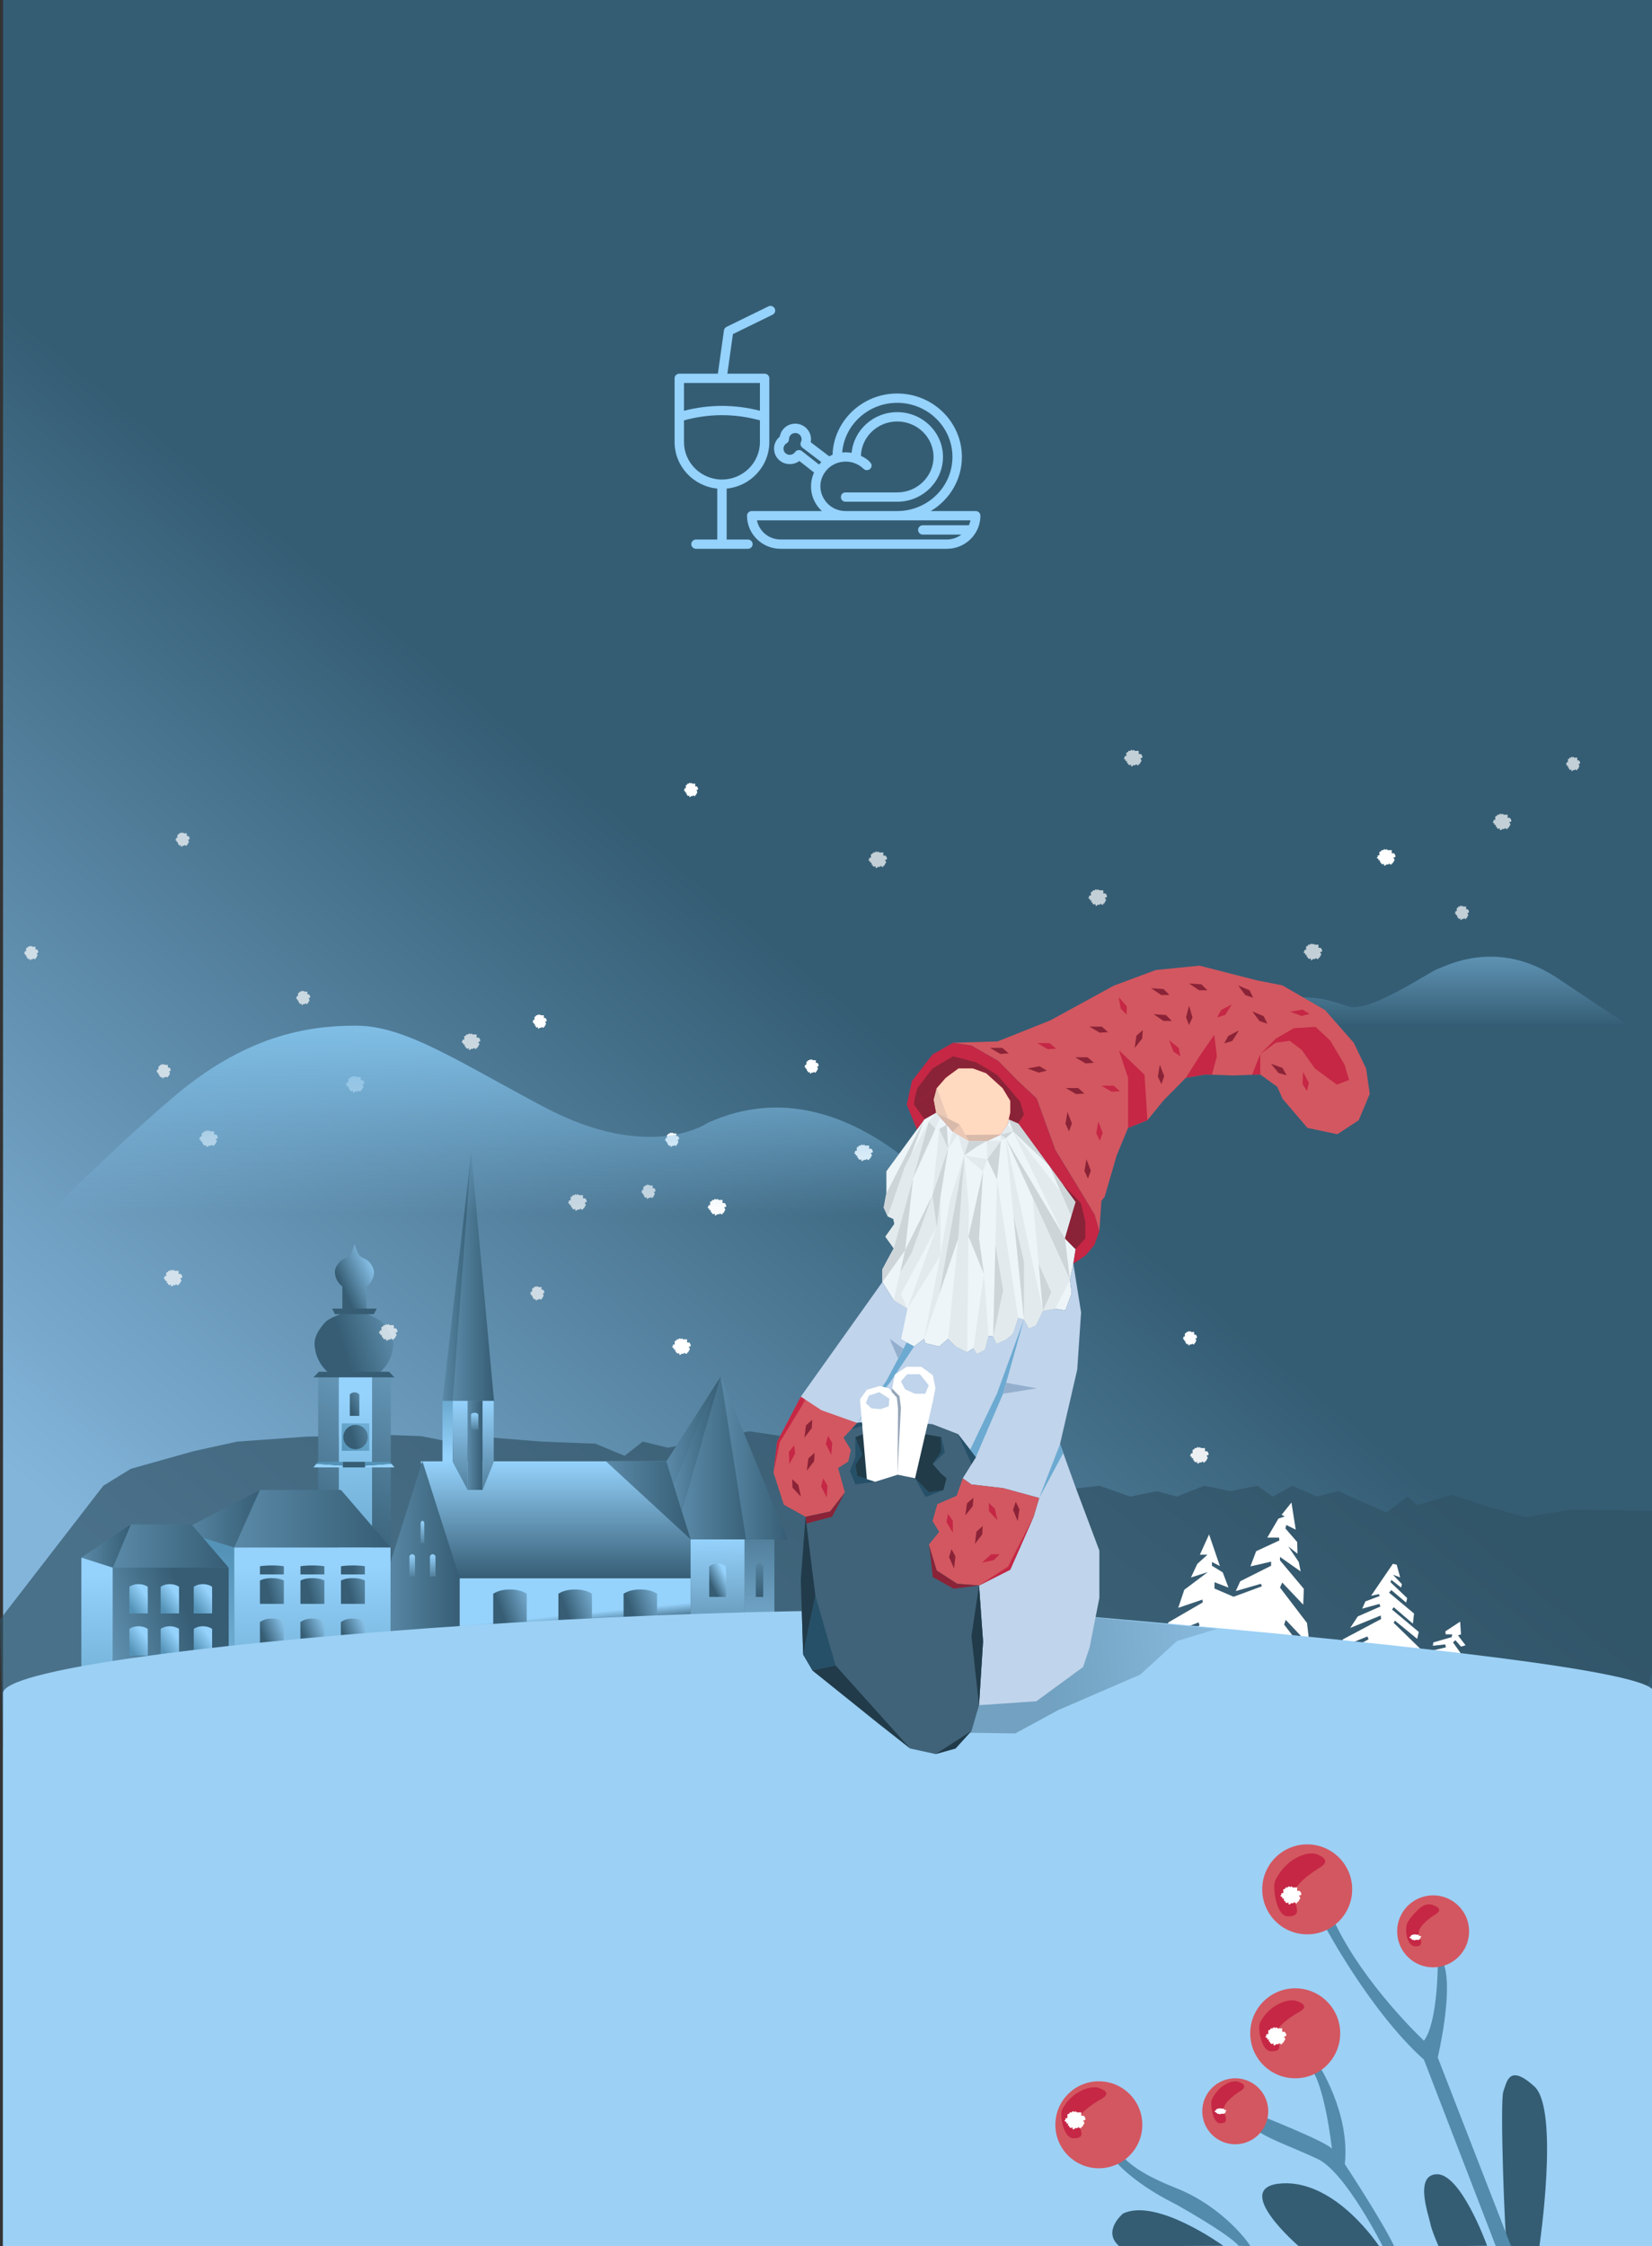 <?xml version="1.0" encoding="UTF-8"?>
<svg width="551px" height="749px" viewBox="0 0 551 749" version="1.1" xmlns="http://www.w3.org/2000/svg" xmlns:xlink="http://www.w3.org/1999/xlink">
    <rect x="0" y="0" width="551" height="749" fill="#333333" stroke="none"/>
    <title>Group 126</title>
    <defs>
        <linearGradient x1="59.878%" y1="88.95%" x2="37.322%" y2="51.622%" id="linearGradient-1">
            <stop stop-color="#83B5DB" offset="0%"></stop>
            <stop stop-color="#345D74" offset="100%"></stop>
        </linearGradient>
        <linearGradient x1="203.996%" y1="41.751%" x2="50%" y2="100%" id="linearGradient-2">
            <stop stop-color="#95D2FC" offset="0%"></stop>
            <stop stop-color="#365D74" offset="100%"></stop>
        </linearGradient>
        <linearGradient x1="121.853%" y1="41.751%" x2="50%" y2="100%" id="linearGradient-3">
            <stop stop-color="#95D2FC" offset="0%"></stop>
            <stop stop-color="#365D74" offset="100%"></stop>
        </linearGradient>
        <linearGradient x1="49.684%" y1="147.306%" x2="49.621%" y2="11.307%" id="linearGradient-4">
            <stop stop-color="#5493B7" offset="0%"></stop>
            <stop stop-color="#95D2FC" offset="100%"></stop>
            <stop stop-color="#95D2FC" offset="100%"></stop>
        </linearGradient>
        <linearGradient x1="61.57%" y1="-122.076%" x2="50.524%" y2="109.741%" id="linearGradient-5">
            <stop stop-color="#95D2FC" offset="0%"></stop>
            <stop stop-color="#365D74" offset="100%"></stop>
        </linearGradient>
        <linearGradient x1="63.999%" y1="-122.076%" x2="50.634%" y2="109.741%" id="linearGradient-6">
            <stop stop-color="#95D2FC" offset="0%"></stop>
            <stop stop-color="#365D74" offset="100%"></stop>
        </linearGradient>
        <linearGradient x1="230.289%" y1="-122.076%" x2="58.161%" y2="109.741%" id="linearGradient-7">
            <stop stop-color="#95D2FC" offset="0%"></stop>
            <stop stop-color="#365D74" offset="100%"></stop>
        </linearGradient>
        <linearGradient x1="1154.638%" y1="39.323%" x2="100%" y2="53.707%" id="linearGradient-8">
            <stop stop-color="#95D2FC" offset="0%"></stop>
            <stop stop-color="#365D74" offset="100%"></stop>
        </linearGradient>
        <linearGradient x1="1154.638%" y1="49.177%" x2="100%" y2="50.286%" id="linearGradient-9">
            <stop stop-color="#95D2FC" offset="0%"></stop>
            <stop stop-color="#365D74" offset="100%"></stop>
        </linearGradient>
        <linearGradient x1="1154.638%" y1="47.327%" x2="100%" y2="50.928%" id="linearGradient-10">
            <stop stop-color="#95D2FC" offset="0%"></stop>
            <stop stop-color="#365D74" offset="100%"></stop>
        </linearGradient>
        <linearGradient x1="40.679%" y1="53.571%" x2="38.829%" y2="48.58%" id="linearGradient-11">
            <stop stop-color="#5493B7" offset="0%"></stop>
            <stop stop-color="#95D2FC" offset="100%"></stop>
            <stop stop-color="#95D2FC" offset="100%"></stop>
        </linearGradient>
        <linearGradient x1="0%" y1="99.642%" x2="183.477%" y2="-134.206%" id="linearGradient-12">
            <stop stop-color="#5493B7" offset="0%"></stop>
            <stop stop-color="#95D2FC" offset="100%"></stop>
            <stop stop-color="#95D2FC" offset="100%"></stop>
        </linearGradient>
        <linearGradient x1="271.732%" y1="41.81%" x2="50%" y2="99.642%" id="linearGradient-13">
            <stop stop-color="#95D2FC" offset="0%"></stop>
            <stop stop-color="#365D74" offset="100%"></stop>
        </linearGradient>
        <linearGradient x1="50%" y1="0%" x2="50%" y2="100%" id="linearGradient-14">
            <stop stop-color="#95D2FC" offset="0%"></stop>
            <stop stop-color="#95D2FC" offset="0%"></stop>
            <stop stop-color="#365D74" offset="100%"></stop>
        </linearGradient>
        <linearGradient x1="100%" y1="50%" x2="-162.26%" y2="50%" id="linearGradient-15">
            <stop stop-color="#365D74" offset="0%"></stop>
            <stop stop-color="#95D2FC" offset="100%"></stop>
            <stop stop-color="#95D2FC" offset="100%"></stop>
        </linearGradient>
        <linearGradient x1="49.736%" y1="147.306%" x2="49.684%" y2="11.307%" id="linearGradient-16">
            <stop stop-color="#5493B7" offset="0%"></stop>
            <stop stop-color="#95D2FC" offset="100%"></stop>
            <stop stop-color="#95D2FC" offset="100%"></stop>
        </linearGradient>
        <linearGradient x1="50%" y1="0%" x2="50.142%" y2="143.51%" id="linearGradient-17">
            <stop stop-color="#95D2FC" offset="0%"></stop>
            <stop stop-color="#95D2FC" offset="0%"></stop>
            <stop stop-color="#365D74" offset="100%"></stop>
        </linearGradient>
        <linearGradient x1="100%" y1="50%" x2="-162.26%" y2="50%" id="linearGradient-18">
            <stop stop-color="#365D74" offset="0%"></stop>
            <stop stop-color="#95D2FC" offset="100%"></stop>
            <stop stop-color="#95D2FC" offset="100%"></stop>
        </linearGradient>
        <linearGradient x1="50%" y1="0%" x2="50.08%" y2="143.51%" id="linearGradient-19">
            <stop stop-color="#95D2FC" offset="0%"></stop>
            <stop stop-color="#95D2FC" offset="0%"></stop>
            <stop stop-color="#365D74" offset="100%"></stop>
        </linearGradient>
        <linearGradient x1="50%" y1="0%" x2="50.985%" y2="143.51%" id="linearGradient-20">
            <stop stop-color="#95D2FC" offset="0%"></stop>
            <stop stop-color="#95D2FC" offset="0%"></stop>
            <stop stop-color="#365D74" offset="100%"></stop>
        </linearGradient>
        <linearGradient x1="100%" y1="50%" x2="-162.26%" y2="50%" id="linearGradient-21">
            <stop stop-color="#365D74" offset="0%"></stop>
            <stop stop-color="#95D2FC" offset="100%"></stop>
            <stop stop-color="#95D2FC" offset="100%"></stop>
        </linearGradient>
        <linearGradient x1="100%" y1="50%" x2="-162.26%" y2="50%" id="linearGradient-22">
            <stop stop-color="#365D74" offset="0%"></stop>
            <stop stop-color="#95D2FC" offset="100%"></stop>
            <stop stop-color="#95D2FC" offset="100%"></stop>
        </linearGradient>
        <linearGradient x1="50%" y1="43.741%" x2="55.076%" y2="61.705%" id="linearGradient-23">
            <stop stop-color="#95D2FC" offset="0%"></stop>
            <stop stop-color="#95D2FC" offset="0%"></stop>
            <stop stop-color="#365D74" offset="100%"></stop>
        </linearGradient>
        <linearGradient x1="50%" y1="0%" x2="51.016%" y2="143.51%" id="linearGradient-24">
            <stop stop-color="#95D2FC" offset="0%"></stop>
            <stop stop-color="#95D2FC" offset="0%"></stop>
            <stop stop-color="#365D74" offset="100%"></stop>
        </linearGradient>
        <linearGradient x1="50%" y1="-60.334%" x2="50.309%" y2="143.51%" id="linearGradient-25">
            <stop stop-color="#365D74" offset="0%"></stop>
            <stop stop-color="#95D2FC" offset="100%"></stop>
            <stop stop-color="#95D2FC" offset="100%"></stop>
        </linearGradient>
        <linearGradient x1="100%" y1="50%" x2="-162.26%" y2="50%" id="linearGradient-26">
            <stop stop-color="#365D74" offset="0%"></stop>
            <stop stop-color="#95D2FC" offset="100%"></stop>
            <stop stop-color="#95D2FC" offset="100%"></stop>
        </linearGradient>
        <linearGradient x1="100%" y1="50%" x2="-162.26%" y2="50%" id="linearGradient-27">
            <stop stop-color="#365D74" offset="0%"></stop>
            <stop stop-color="#95D2FC" offset="100%"></stop>
            <stop stop-color="#95D2FC" offset="100%"></stop>
        </linearGradient>
        <linearGradient x1="100%" y1="50%" x2="-162.26%" y2="50%" id="linearGradient-28">
            <stop stop-color="#365D74" offset="0%"></stop>
            <stop stop-color="#95D2FC" offset="100%"></stop>
            <stop stop-color="#95D2FC" offset="100%"></stop>
        </linearGradient>
        <linearGradient x1="100%" y1="50%" x2="-162.26%" y2="50%" id="linearGradient-29">
            <stop stop-color="#365D74" offset="0%"></stop>
            <stop stop-color="#95D2FC" offset="100%"></stop>
            <stop stop-color="#95D2FC" offset="100%"></stop>
        </linearGradient>
        <linearGradient x1="165.624%" y1="41.751%" x2="50%" y2="100%" id="linearGradient-30">
            <stop stop-color="#95D2FC" offset="0%"></stop>
            <stop stop-color="#365D74" offset="100%"></stop>
        </linearGradient>
        <linearGradient x1="105.76%" y1="41.751%" x2="50%" y2="100%" id="linearGradient-31">
            <stop stop-color="#95D2FC" offset="0%"></stop>
            <stop stop-color="#365D74" offset="100%"></stop>
        </linearGradient>
        <linearGradient x1="55.284%" y1="-201.923%" x2="50%" y2="100%" id="linearGradient-32">
            <stop stop-color="#95D2FC" offset="0%"></stop>
            <stop stop-color="#365D74" offset="100%"></stop>
        </linearGradient>
        <linearGradient x1="50%" y1="0%" x2="50.319%" y2="143.51%" id="linearGradient-33">
            <stop stop-color="#95D2FC" offset="0%"></stop>
            <stop stop-color="#95D2FC" offset="0%"></stop>
            <stop stop-color="#365D74" offset="100%"></stop>
        </linearGradient>
        <linearGradient x1="50%" y1="0%" x2="50.142%" y2="143.51%" id="linearGradient-34">
            <stop stop-color="#95D2FC" offset="0%"></stop>
            <stop stop-color="#95D2FC" offset="0%"></stop>
            <stop stop-color="#365D74" offset="100%"></stop>
        </linearGradient>
        <linearGradient x1="100%" y1="50%" x2="-162.26%" y2="50%" id="linearGradient-35">
            <stop stop-color="#365D74" offset="0%"></stop>
            <stop stop-color="#95D2FC" offset="100%"></stop>
            <stop stop-color="#95D2FC" offset="100%"></stop>
        </linearGradient>
        <linearGradient x1="49.177%" y1="147.306%" x2="49.013%" y2="11.307%" id="linearGradient-36">
            <stop stop-color="#95D2FC" offset="0%"></stop>
            <stop stop-color="#95D2FC" offset="0%"></stop>
            <stop stop-color="#5493B7" offset="100%"></stop>
        </linearGradient>
        <linearGradient x1="100%" y1="50%" x2="-162.26%" y2="50%" id="linearGradient-37">
            <stop stop-color="#365D74" offset="0%"></stop>
            <stop stop-color="#95D2FC" offset="100%"></stop>
            <stop stop-color="#95D2FC" offset="100%"></stop>
        </linearGradient>
        <linearGradient x1="100%" y1="50%" x2="-162.26%" y2="50%" id="linearGradient-38">
            <stop stop-color="#365D74" offset="0%"></stop>
            <stop stop-color="#95D2FC" offset="100%"></stop>
            <stop stop-color="#95D2FC" offset="100%"></stop>
        </linearGradient>
        <linearGradient x1="41.425%" y1="147.306%" x2="39.723%" y2="11.307%" id="linearGradient-39">
            <stop stop-color="#5493B7" offset="0%"></stop>
            <stop stop-color="#95D2FC" offset="100%"></stop>
            <stop stop-color="#95D2FC" offset="100%"></stop>
        </linearGradient>
        <linearGradient x1="49.605%" y1="147.306%" x2="49.526%" y2="11.307%" id="linearGradient-40">
            <stop stop-color="#5493B7" offset="0%"></stop>
            <stop stop-color="#95D2FC" offset="100%"></stop>
            <stop stop-color="#95D2FC" offset="100%"></stop>
        </linearGradient>
        <linearGradient x1="50%" y1="0%" x2="-98.68%" y2="67.518%" id="linearGradient-41">
            <stop stop-color="#365D74" offset="0%"></stop>
            <stop stop-color="#95D2FC" offset="100%"></stop>
            <stop stop-color="#95D2FC" offset="100%"></stop>
        </linearGradient>
        <linearGradient x1="100%" y1="50%" x2="-162.26%" y2="50%" id="linearGradient-42">
            <stop stop-color="#365D74" offset="0%"></stop>
            <stop stop-color="#95D2FC" offset="100%"></stop>
            <stop stop-color="#95D2FC" offset="100%"></stop>
        </linearGradient>
        <linearGradient x1="240.673%" y1="41.751%" x2="50%" y2="100%" id="linearGradient-43">
            <stop stop-color="#95D2FC" offset="0%"></stop>
            <stop stop-color="#365D74" offset="100%"></stop>
        </linearGradient>
        <linearGradient x1="271.732%" y1="48.839%" x2="50%" y2="57.034%" id="linearGradient-44">
            <stop stop-color="#95D2FC" offset="0%"></stop>
            <stop stop-color="#365D74" offset="100%"></stop>
        </linearGradient>
        <linearGradient x1="135.704%" y1="41.751%" x2="50%" y2="100%" id="linearGradient-45">
            <stop stop-color="#95D2FC" offset="0%"></stop>
            <stop stop-color="#365D74" offset="100%"></stop>
        </linearGradient>
        <linearGradient x1="30.301%" y1="100%" x2="85.491%" y2="34.397%" id="linearGradient-46">
            <stop stop-color="#5493B7" offset="0%"></stop>
            <stop stop-color="#95D2FC" offset="100%"></stop>
            <stop stop-color="#95D2FC" offset="100%"></stop>
        </linearGradient>
        <linearGradient x1="100%" y1="50%" x2="-162.26%" y2="50%" id="linearGradient-47">
            <stop stop-color="#365D74" offset="0%"></stop>
            <stop stop-color="#95D2FC" offset="100%"></stop>
            <stop stop-color="#95D2FC" offset="100%"></stop>
        </linearGradient>
        <linearGradient x1="50%" y1="2.48%" x2="50%" y2="88.663%" id="linearGradient-48">
            <stop stop-color="#7FBDE5" offset="0%"></stop>
            <stop stop-color="#82BFE8" stop-opacity="0" offset="100%"></stop>
        </linearGradient>
        <linearGradient x1="50%" y1="2.48%" x2="50%" y2="88.663%" id="linearGradient-49">
            <stop stop-color="#7FBDE5" offset="0%"></stop>
            <stop stop-color="#82BFE8" stop-opacity="0" offset="100%"></stop>
        </linearGradient>
        <path d="M57.106,366.418 C32.659,387.455 11,409.994 11,409.994 L11,409.994 L327,413 C327,413 286.349,351.411 235.913,374.486 L235.913,374.486 C235.913,374.486 216.717,387.849 181.334,369.066 L181.334,369.066 C152.287,353.645 135.089,342 118.691,342 L118.691,342 C102.292,342 81.555,345.382 57.106,366.418" id="path-50"></path>
        <linearGradient x1="123.399%" y1="46.04%" x2="44.565%" y2="48.504%" id="linearGradient-52">
            <stop stop-color="#83B5DB" offset="0%"></stop>
            <stop stop-color="#345D74" offset="100%"></stop>
        </linearGradient>
        <polygon id="path-53" points="0 0.196 10.679 0.196 10.679 25.542 0 25.542"></polygon>
    </defs>
    <g id="Wichteln-2020" stroke="none" stroke-width="1" fill="none" fill-rule="evenodd">
        <g id="Group-72">
            <rect id="Rectangle" fill="url(#linearGradient-1)" transform="translate(276, 374.5) scale(-1, 1) translate(-276, -374.5) " x="1" y="0" width="550" height="749"></rect>
            <path d="M0,540 L34.464,495.405 L43.626,489.773 L64.473,483.906 L79.144,480.689 L102.657,479.017 L113.502,478.869 L122.003,480.714 L130.017,478.5 L140.325,478.869 L153.446,481.397 L163.85,479.345 L180.486,480.689 L198.61,481.397 L208.327,485.444 L214.41,480.689 L222.783,482.742 L249.862,477.257 L269.217,480.086 L280.291,477 L288.194,478.199 L297.559,479.017 L304.044,480.689 L313.989,485.444 L322.989,482.742 L336.819,491.995 L344.37,491.995 L351.427,497.204 L366.723,495.405 L376.98,499.04 L385.888,497.204 L392.495,499.04 L401.626,495.405 L410.376,497.204 L419.448,495.405 L424.53,499.04 L431.048,495.405 L439.253,499.04 L446.345,497.204 L462.405,504.363 L469.463,499.04 L472.676,501.878 L484.181,498.465 L496.733,502.577 L508.945,505.924 L523.971,503.381 L551,503.777 L551,555.54 C551,563.135 544.944,569.345 537.352,569.536 L1,583.027 L1,583.027 L0,540 Z" id="Path-4" fill="#305265" opacity="0.686"></path>
            <g id="Group-119" transform="translate(27, 383)">
                <g id="Group-117" transform="translate(0.134, 0.477)">
                    <g id="Group-116" transform="translate(77.405, 31.34)">
                        <path d="M13.513,14.496 C15.14,19.369 16.388,22.113 17.259,22.727 C19.362,24.21 21.699,24.841 22.999,26.19 C25.009,28.273 26.208,30.522 26.597,32.935 L26.649,32.935 C26.649,33.046 26.647,33.156 26.645,33.266 C26.647,33.274 26.648,33.283 26.649,33.291 C26.454,40.354 20.648,46.021 13.513,46.021 C6.378,46.021 0.572,40.354 0.382,33.292 L0.378,33.291 L0.379,33.092 L0.377,32.935 C0.471,30.88 1.62,28.634 3.83,26.197 C5.363,24.506 8.076,24.06 10.013,22.727 C10.979,22.062 12.146,19.318 13.513,14.496 Z" id="Combined-Shape" fill="url(#linearGradient-2)"></path>
                        <path d="M13.694,0 C14.502,2.409 15.122,3.765 15.554,4.068 C16.598,4.801 17.759,5.113 18.404,5.78 C19.451,6.86 20.055,8.03 20.216,9.289 L20.212,9.511 C20.142,11.393 19.188,13.061 17.732,14.153 L17.732,22.914 L9.657,22.914 L9.656,14.153 C8.201,13.061 7.247,11.393 7.177,9.511 L7.173,9.289 C7.155,8.226 7.726,7.057 8.887,5.783 C9.648,4.947 10.995,4.727 11.957,4.068 C12.436,3.739 13.016,2.383 13.694,0 Z" id="Combined-Shape" fill="url(#linearGradient-3)"></path>
                        <rect id="Combined-Shape" fill="url(#linearGradient-4)" x="8.415" y="43.97" width="11.18" height="60.69"></rect>
                        <rect id="Combined-Shape" fill="url(#linearGradient-5)" x="19.595" y="43.97" width="6.211" height="60.69"></rect>
                        <rect id="Combined-Shape" fill="url(#linearGradient-6)" x="1.583" y="43.97" width="6.832" height="60.69"></rect>
                        <path d="M12.135,50.169 C12.562,49.692 13.09,49.453 13.721,49.453 C14.351,49.453 14.879,49.692 15.306,50.169 L15.306,57.304 L12.135,57.304 L12.135,50.169 Z" id="Rectangle" fill="url(#linearGradient-7)"></path>
                        <polygon id="Rectangle" fill="url(#linearGradient-8)" transform="translate(13.512, 73.555) scale(1, -1) translate(-13.512, -73.555) " points="9.76 72.62 17.264 72.62 17.264 74.489 9.76 74.489"></polygon>
                        <polygon id="Rectangle" fill="url(#linearGradient-9)" transform="translate(13.512, 43.517) scale(1, -1) translate(-13.512, -43.517) " points="27.023 42.582 25.209 44.451 1.818 44.451 0.001 42.582"></polygon>
                        <polygon id="Rectangle" fill="url(#linearGradient-10)" transform="translate(13.665, 22.466) scale(1, -1) rotate(-180) translate(-13.665, -22.466) " points="21.119 21.538 20.118 23.395 7.215 23.395 6.212 21.538"></polygon>
                        <polygon id="Rectangle" fill="url(#linearGradient-11)" transform="translate(22.143, 73.555) scale(-1, -1) translate(-22.143, -73.555) " points="17.264 72.62 27.022 72.62 27.022 74.489 18.753 74.489"></polygon>
                        <polygon id="Rectangle" fill="url(#linearGradient-11)" transform="translate(4.879, 73.555) scale(1, -1) translate(-4.879, -73.555) " points="-2.97896347e-14 72.62 9.758 72.62 9.758 74.489 1.489 74.489"></polygon>
                        <g id="Group-115" transform="translate(9.478, 59.8)">
                            <rect id="Rectangle" fill="url(#linearGradient-12)" x="2.83710806e-14" y="6.48261165e-15" width="9.158" height="9.125"></rect>
                            <ellipse id="Oval" fill="url(#linearGradient-13)" cx="4.579" cy="4.563" rx="4.07" ry="4.056"></ellipse>
                        </g>
                    </g>
                    <polygon id="Rectangle" fill="url(#linearGradient-14)" points="113.149 103.797 195.136 103.797 207.558 142.813 125.571 142.813"></polygon>
                    <path d="M101.408,142.813 L113.77,103.797 L126.192,142.813 L126.192,170.061 L101.348,170.061 L101.348,142.813 L101.408,142.813 Z" id="Combined-Shape" fill="url(#linearGradient-15)"></path>
                    <rect id="Rectangle" fill="url(#linearGradient-16)" transform="translate(122.162, 93.822) scale(1, -1) translate(-122.162, -93.822) " x="120.443" y="83.604" width="3.438" height="20.437"></rect>
                    <polygon id="Rectangle" fill="url(#linearGradient-17)" points="123.881 83.604 128.85 83.604 128.85 113.33 123.881 104.041"></polygon>
                    <rect id="Rectangle" fill="url(#linearGradient-18)" x="128.85" y="83.604" width="4.969" height="29.726"></rect>
                    <polygon id="Rectangle" fill="url(#linearGradient-19)" points="133.819 83.604 137.546 83.604 137.546 104.041 133.819 113.33"></polygon>
                    <path d="M129.955,88.117 C130.286,87.778 130.695,87.608 131.183,87.608 C131.671,87.608 132.08,87.778 132.411,88.117 L132.411,93.182 L129.955,93.182 L129.955,88.117 Z" id="Rectangle" fill="url(#linearGradient-20)"></path>
                    <path d="M123.881,83.604 C123.881,83.604 125.901,55.736 129.941,0 L137.632,83.604 C128.465,83.604 123.881,83.604 123.881,83.604 Z" id="Path-23" fill="url(#linearGradient-21)"></path>
                    <path d="M120.443,83.604 C120.443,83.604 123.609,56.355 129.941,1.858 L123.881,83.604 C121.589,83.604 120.443,83.604 120.443,83.604 Z" id="Path-23" fill="url(#linearGradient-22)"></path>
                    <rect id="Rectangle" fill="url(#linearGradient-23)" x="126.192" y="142.813" width="77.018" height="27.249"></rect>
                    <rect id="Rectangle" fill="url(#linearGradient-24)" x="203.21" y="129.808" width="18.012" height="40.254"></rect>
                    <rect id="Rectangle" fill="url(#linearGradient-25)" transform="translate(226.191, 149.934) scale(-1, 1) translate(-226.191, -149.934) " x="221.223" y="129.808" width="9.938" height="40.254"></rect>
                    <g id="Group-113" transform="translate(197.461, 75.553)">
                        <path d="M5.749,54.254 C5.749,54.254 4.763,51.063 2.791,44.68 L15.779,0 L26.836,54.254 C12.778,54.254 5.749,54.254 5.749,54.254 Z" id="Path-23" fill="url(#linearGradient-26)"></path>
                        <path d="M0,35.475 C0,35.475 5.26,23.65 15.779,4.40031821e-15 L2.791,44.68 C0.93,38.543 0,35.475 0,35.475 Z" id="Path-23" fill="url(#linearGradient-27)"></path>
                        <polygon id="Path-27" fill="url(#linearGradient-28)" points="15.779 0 38.151 54.254 24.223 54.254"></polygon>
                    </g>
                    <polygon id="Path-26" fill="url(#linearGradient-29)" points="195.136 103.797 213.24 75.553 197.461 111.028"></polygon>
                    <path d="M137.372,147.941 C138.877,146.999 140.741,146.528 142.962,146.528 C145.184,146.528 147.047,146.999 148.552,147.941 L148.552,162.011 L137.372,162.011 L137.372,147.941 Z" id="Rectangle" fill="url(#linearGradient-30)"></path>
                    <path d="M159.111,147.941 C160.616,146.999 162.48,146.528 164.701,146.528 C166.923,146.528 168.786,146.999 170.291,147.941 L170.291,162.011 L159.111,162.011 L159.111,147.941 Z" id="Rectangle" fill="url(#linearGradient-30)"></path>
                    <path d="M180.85,147.941 C182.355,146.999 184.219,146.528 186.44,146.528 C188.662,146.528 190.525,146.999 192.03,147.941 L192.03,162.011 L180.85,162.011 L180.85,147.941 Z" id="Rectangle" fill="url(#linearGradient-30)"></path>
                    <path d="M209.421,138.875 C210.174,138.197 211.106,137.858 212.216,137.858 C213.327,137.858 214.259,138.197 215.011,138.875 L215.011,149.005 L209.421,149.005 L209.421,138.875 Z" id="Rectangle" fill="url(#linearGradient-31)"></path>
                    <path d="M224.949,138.875 C225.284,138.197 225.698,137.858 226.191,137.858 C226.685,137.858 227.099,138.197 227.434,138.875 L227.434,149.005 L224.949,149.005 L224.949,138.875 Z" id="Rectangle" fill="url(#linearGradient-32)"></path>
                    <path d="M109.422,135.44 C109.673,134.988 109.983,134.762 110.354,134.762 C110.724,134.762 111.035,134.988 111.285,135.44 L111.285,142.193 L109.422,142.193 L109.422,135.44 Z" id="Rectangle" fill="url(#linearGradient-33)"></path>
                    <path d="M116.254,135.44 C116.505,134.988 116.816,134.762 117.186,134.762 C117.556,134.762 117.867,134.988 118.118,135.44 L118.118,142.193 L116.254,142.193 L116.254,135.44 Z" id="Rectangle" fill="url(#linearGradient-33)"></path>
                    <path d="M113.149,124.293 C113.316,123.841 113.523,123.615 113.77,123.615 C114.017,123.615 114.224,123.841 114.391,124.293 L114.391,131.046 L113.149,131.046 L113.149,124.293 Z" id="Rectangle" fill="url(#linearGradient-34)"></path>
                    <polygon id="Path-28" fill="url(#linearGradient-35)" points="174.979 103.797 203.21 129.808 195.136 103.797"></polygon>
                    <rect id="Rectangle" fill="url(#linearGradient-36)" x="33.19" y="127.034" width="17.788" height="59.855"></rect>
                    <g id="Group-114" transform="translate(33.19, 113.33)">
                        <path d="M0,13.704 L26.376,0 C26.974,4.159 26.772,7.359 25.77,9.599 C24.768,11.839 22.107,15.04 17.788,19.2 L0,13.704 Z" id="Path-8" fill="url(#linearGradient-37)"></path>
                        <polygon id="Path-29" fill="url(#linearGradient-38)" points="17.788 19.2 26.376 0 53.398 0 69.926 19.2"></polygon>
                    </g>
                    <rect id="Rectangle" fill="url(#linearGradient-39)" x="50.979" y="132.53" width="52.138" height="54.358"></rect>
                    <polygon id="Rectangle" fill="url(#linearGradient-40)" points="2.86863148e-14 135.93 10.495 135.93 10.495 186.889 2.86863148e-14 186.889"></polygon>
                    <polygon id="Rectangle" fill="url(#linearGradient-41)" points="10.495 138.584 49.139 139.249 49.139 186.889 10.495 186.889"></polygon>
                    <polygon id="Path-29" fill="url(#linearGradient-42)" points="10.495 139.249 16.489 124.853 36.769 124.853 49.139 139.249"></polygon>
                    <path d="M59.566,143.522 C60.64,142.999 61.969,142.738 63.553,142.738 C65.138,142.738 66.467,142.999 67.54,143.522 L67.54,151.337 L59.566,151.337 L59.566,143.522 Z" id="Rectangle" fill="url(#linearGradient-43)"></path>
                    <path d="M59.566,138.783 C60.64,138.602 61.969,138.511 63.553,138.511 C65.138,138.511 66.467,138.602 67.54,138.783 L67.54,141.502 L59.566,141.502 L59.566,138.783 Z" id="Rectangle" fill="url(#linearGradient-44)"></path>
                    <path d="M73.077,143.522 C74.151,142.999 75.48,142.738 77.064,142.738 C78.649,142.738 79.978,142.999 81.051,143.522 L81.051,151.337 L73.077,151.337 L73.077,143.522 Z" id="Rectangle" fill="url(#linearGradient-43)"></path>
                    <path d="M73.077,138.783 C74.151,138.602 75.48,138.511 77.064,138.511 C78.649,138.511 79.978,138.602 81.051,138.783 L81.051,141.502 L73.077,141.502 L73.077,138.783 Z" id="Rectangle" fill="url(#linearGradient-44)"></path>
                    <path d="M86.589,143.522 C87.662,142.999 88.991,142.738 90.576,142.738 C92.16,142.738 93.489,142.999 94.563,143.522 L94.563,151.337 L86.589,151.337 L86.589,143.522 Z" id="Rectangle" fill="url(#linearGradient-43)"></path>
                    <path d="M86.589,138.783 C87.662,138.602 88.991,138.511 90.576,138.511 C92.16,138.511 93.489,138.602 94.563,138.783 L94.563,141.502 L86.589,141.502 L86.589,138.783 Z" id="Rectangle" fill="url(#linearGradient-44)"></path>
                    <path d="M73.061,157.393 C74.134,156.613 75.463,156.223 77.048,156.223 C78.632,156.223 79.961,156.613 81.035,157.393 L81.035,169.049 L73.061,169.049 L73.061,157.393 Z" id="Rectangle" fill="url(#linearGradient-45)"></path>
                    <path d="M59.566,157.393 C60.64,156.613 61.969,156.223 63.553,156.223 C65.138,156.223 66.467,156.613 67.54,157.393 L67.54,169.049 L59.566,169.049 L59.566,157.393 Z" id="Rectangle" fill="url(#linearGradient-45)"></path>
                    <path d="M86.555,157.393 C87.629,156.613 88.958,156.223 90.542,156.223 C92.127,156.223 93.456,156.613 94.529,157.393 L94.529,169.049 L86.555,169.049 L86.555,157.393 Z" id="Rectangle" fill="url(#linearGradient-45)"></path>
                    <path d="M73.061,175.105 C74.134,174.325 75.463,173.935 77.048,173.935 C78.632,173.935 79.961,174.325 81.035,175.105 L81.035,186.761 L73.061,186.761 L73.061,175.105 Z" id="Rectangle" fill="url(#linearGradient-45)"></path>
                    <path d="M59.566,175.105 C60.64,174.325 61.969,173.935 63.553,173.935 C65.138,173.935 66.467,174.325 67.54,175.105 L67.54,186.761 L59.566,186.761 L59.566,175.105 Z" id="Rectangle" fill="url(#linearGradient-45)"></path>
                    <path d="M86.555,175.105 C87.629,174.325 88.958,173.935 90.542,173.935 C92.127,173.935 93.456,174.325 94.529,175.105 L94.529,186.761 L86.555,186.761 L86.555,175.105 Z" id="Rectangle" fill="url(#linearGradient-45)"></path>
                    <g id="Group-76" transform="translate(16.016, 144.618)" fill="url(#linearGradient-46)">
                        <path d="M10.428,1.019 C11.253,0.425 12.276,0.128 13.495,0.128 C14.713,0.128 15.736,0.425 16.562,1.019 L16.562,9.9 L10.428,9.9 L10.428,1.019 Z" id="Rectangle"></path>
                        <path d="M0,1.019 C0.826,0.425 1.848,0.128 3.067,0.128 C4.286,0.128 5.308,0.425 6.134,1.019 L6.134,9.9 L0,9.9 L0,1.019 Z" id="Rectangle"></path>
                        <path d="M21.469,1.019 C22.294,0.425 23.317,0.128 24.536,0.128 C25.754,0.128 26.777,0.425 27.603,1.019 L27.603,9.9 L21.469,9.9 L21.469,1.019 Z" id="Rectangle"></path>
                        <path d="M10.428,15.067 C11.253,14.472 12.276,14.175 13.495,14.175 C14.713,14.175 15.736,14.472 16.562,15.067 L16.562,23.947 L10.428,23.947 L10.428,15.067 Z" id="Rectangle"></path>
                        <path d="M0,15.067 C0.826,14.472 1.848,14.175 3.067,14.175 C4.286,14.175 5.308,14.472 6.134,15.067 L6.134,23.947 L0,23.947 L0,15.067 Z" id="Rectangle"></path>
                        <path d="M21.469,15.067 C22.294,14.472 23.317,14.175 24.536,14.175 C25.754,14.175 26.777,14.472 27.603,15.067 L27.603,23.947 L21.469,23.947 L21.469,15.067 Z" id="Rectangle"></path>
                        <path d="M10.428,29.114 C11.253,28.52 12.276,28.223 13.495,28.223 C14.713,28.223 15.736,28.52 16.562,29.114 L16.562,37.995 L10.428,37.995 L10.428,29.114 Z" id="Rectangle"></path>
                        <path d="M0,29.114 C0.826,28.52 1.848,28.223 3.067,28.223 C4.286,28.223 5.308,28.52 6.134,29.114 L6.134,37.995 L0,37.995 L0,29.114 Z" id="Rectangle"></path>
                        <path d="M21.469,29.114 C22.294,28.52 23.317,28.223 24.536,28.223 C25.754,28.223 26.777,28.52 27.603,29.114 L27.603,37.995 L21.469,37.995 L21.469,29.114 Z" id="Rectangle"></path>
                    </g>
                    <polygon id="Path-8" fill="url(#linearGradient-47)" points="9.16795899e-14 135.895 16.489 124.853 10.495 139.249"></polygon>
                </g>
            </g>
            <g id="Group-12" transform="translate(8, 250)" fill="#FFFFFF">
                <g id="Group-7" opacity="0.7" transform="translate(354.939, 0)">
                    <polygon id="Path-10" points="11.831 2.857 12.162 2.667 12.162 2.123 12.738 2.123 12.738 1.411 12.738 0.951 13.284 0.8 13.438 0.374 14.057 0.374 14.286 0.05 14.563 0.05 14.757 0.374 14.999 0.05 15.459 0.224 15.459 0.374 15.991 0.374 16.87 0.374 16.87 0.8 16.87 1.411 17.293 1.411 17.666 1.454 18.073 2.123 18.073 2.667 17.457 2.857 17.457 3.063 17.666 3.214 17.802 3.747 17.457 4.172 17.293 4.657 16.87 4.822 16.87 5.167 16.423 5.167 15.991 4.822 15.734 5.167 14.999 5.167 14.757 5.517 14.286 5.517 14.286 4.973 14.057 4.973 13.815 5.167 13.284 4.822 13.284 4.457 12.925 4.457 12.925 3.747 12.427 3.747 12.427 3.214 12.162 3.214"></polygon>
                    <polygon id="Path-10" points="0 49.354 0.33 49.163 0.33 48.62 0.906 48.62 0.906 47.908 0.906 47.448 1.453 47.296 1.607 46.87 2.226 46.87 2.455 46.547 2.732 46.547 2.925 46.87 3.168 46.547 3.628 46.72 3.628 46.87 4.16 46.87 5.039 46.87 5.039 47.296 5.039 47.908 5.461 47.908 5.835 47.95 6.242 48.62 6.242 49.163 5.626 49.354 5.626 49.559 5.835 49.711 5.971 50.243 5.626 50.668 5.461 51.153 5.039 51.318 5.039 51.664 4.592 51.664 4.16 51.318 3.903 51.664 3.168 51.664 2.925 52.013 2.455 52.013 2.455 51.469 2.226 51.469 1.983 51.664 1.453 51.318 1.453 50.953 1.094 50.953 1.094 50.243 0.596 50.243 0.596 49.711 0.33 49.711"></polygon>
                    <polygon id="Path-10" points="71.777 67.48 72.107 67.289 72.107 66.745 72.683 66.745 72.683 66.034 72.683 65.574 73.23 65.422 73.383 64.996 74.002 64.996 74.231 64.673 74.508 64.673 74.702 64.996 74.944 64.673 75.404 64.846 75.404 64.996 75.937 64.996 76.816 64.996 76.816 65.422 76.816 66.034 77.238 66.034 77.612 66.076 78.018 66.745 78.018 67.289 77.402 67.48 77.402 67.685 77.612 67.837 77.747 68.369 77.402 68.794 77.238 69.279 76.816 69.444 76.816 69.79 76.369 69.79 75.937 69.444 75.679 69.79 74.944 69.79 74.702 70.139 74.231 70.139 74.231 69.595 74.002 69.595 73.76 69.79 73.23 69.444 73.23 69.079 72.871 69.079 72.871 68.369 72.372 68.369 72.372 67.837 72.107 67.837"></polygon>
                    <polygon id="Path-10" points="134.877 24.135 135.207 23.945 135.207 23.401 135.783 23.401 135.783 22.689 135.783 22.229 136.33 22.078 136.484 21.652 137.103 21.652 137.332 21.328 137.609 21.328 137.802 21.652 138.045 21.328 138.505 21.502 138.505 21.652 139.037 21.652 139.916 21.652 139.916 22.078 139.916 22.689 140.338 22.689 140.712 22.732 141.119 23.401 141.119 23.945 140.503 24.135 140.503 24.341 140.712 24.493 140.847 25.025 140.503 25.45 140.338 25.935 139.916 26.1 139.916 26.445 139.469 26.445 139.037 26.1 138.78 26.445 138.045 26.445 137.802 26.795 137.332 26.795 137.332 26.251 137.103 26.251 136.86 26.445 136.33 26.1 136.33 25.735 135.971 25.735 135.971 25.025 135.473 25.025 135.473 24.493 135.207 24.493"></polygon>
                    <polygon id="Path-10" points="122.257 54.441 122.507 54.277 122.507 53.806 122.944 53.806 122.944 53.19 122.944 52.793 123.359 52.662 123.475 52.293 123.944 52.293 124.118 52.013 124.328 52.013 124.475 52.293 124.659 52.013 125.008 52.163 125.008 52.293 125.411 52.293 126.077 52.293 126.077 52.662 126.077 53.19 126.398 53.19 126.681 53.227 126.989 53.806 126.989 54.277 126.522 54.441 126.522 54.619 126.681 54.75 126.784 55.211 126.522 55.578 126.398 55.998 126.077 56.141 126.077 56.44 125.739 56.44 125.411 56.141 125.216 56.44 124.659 56.44 124.475 56.742 124.118 56.742 124.118 56.271 123.944 56.271 123.761 56.44 123.359 56.141 123.359 55.825 123.086 55.825 123.086 55.211 122.708 55.211 122.708 54.75 122.507 54.75"></polygon>
                    <polygon id="Path-10" points="159.328 4.792 159.579 4.628 159.579 4.157 160.015 4.157 160.015 3.541 160.015 3.144 160.43 3.013 160.547 2.644 161.016 2.644 161.19 2.364 161.399 2.364 161.546 2.644 161.73 2.364 162.079 2.514 162.079 2.644 162.482 2.644 163.149 2.644 163.149 3.013 163.149 3.541 163.469 3.541 163.753 3.578 164.061 4.157 164.061 4.628 163.594 4.792 163.594 4.97 163.753 5.101 163.855 5.562 163.594 5.929 163.469 6.349 163.149 6.492 163.149 6.791 162.81 6.791 162.482 6.492 162.287 6.791 161.73 6.791 161.546 7.093 161.19 7.093 161.19 6.622 161.016 6.622 160.832 6.791 160.43 6.492 160.43 6.176 160.158 6.176 160.158 5.562 159.78 5.562 159.78 5.101 159.579 5.101"></polygon>
                </g>
                <g id="Group-7" opacity="0.7" transform="translate(0, 27.583)">
                    <polygon id="Path-10" points="58.368 102.155 58.698 101.965 58.698 101.421 59.274 101.421 59.274 100.709 59.274 100.249 59.821 100.098 59.974 99.672 60.593 99.672 60.823 99.348 61.099 99.348 61.293 99.672 61.536 99.348 61.996 99.522 61.996 99.672 62.528 99.672 63.407 99.672 63.407 100.098 63.407 100.709 63.829 100.709 64.203 100.752 64.609 101.421 64.609 101.965 63.993 102.155 63.993 102.361 64.203 102.512 64.338 103.045 63.993 103.47 63.829 103.955 63.407 104.12 63.407 104.465 62.96 104.465 62.528 104.12 62.271 104.465 61.536 104.465 61.293 104.815 60.823 104.815 60.823 104.271 60.593 104.271 60.351 104.465 59.821 104.12 59.821 103.755 59.462 103.755 59.462 103.045 58.963 103.045 58.963 102.512 58.698 102.512"></polygon>
                    <polygon id="Path-10" points="46.536 148.652 46.867 148.461 46.867 147.918 47.443 147.918 47.443 147.206 47.443 146.746 47.99 146.594 48.143 146.168 48.762 146.168 48.991 145.845 49.268 145.845 49.462 146.168 49.704 145.845 50.164 146.018 50.164 146.168 50.696 146.168 51.575 146.168 51.575 146.594 51.575 147.206 51.998 147.206 52.372 147.248 52.778 147.918 52.778 148.461 52.162 148.652 52.162 148.857 52.372 149.009 52.507 149.541 52.162 149.966 51.998 150.451 51.575 150.616 51.575 150.962 51.129 150.962 50.696 150.616 50.439 150.962 49.704 150.962 49.462 151.311 48.991 151.311 48.991 150.767 48.762 150.767 48.52 150.962 47.99 150.616 47.99 150.251 47.63 150.251 47.63 149.541 47.132 149.541 47.132 149.009 46.867 149.009"></polygon>
                    <polygon id="Path-10" points="118.313 166.778 118.643 166.587 118.643 166.043 119.219 166.043 119.219 165.332 119.219 164.872 119.766 164.72 119.92 164.294 120.539 164.294 120.768 163.971 121.045 163.971 121.238 164.294 121.481 163.971 121.941 164.144 121.941 164.294 122.473 164.294 123.352 164.294 123.352 164.72 123.352 165.332 123.774 165.332 124.148 165.374 124.555 166.043 124.555 166.587 123.939 166.778 123.939 166.983 124.148 167.135 124.284 167.667 123.939 168.092 123.774 168.577 123.352 168.742 123.352 169.088 122.905 169.088 122.473 168.742 122.216 169.088 121.481 169.088 121.238 169.437 120.768 169.437 120.768 168.893 120.539 168.893 120.296 169.088 119.766 168.742 119.766 168.377 119.407 168.377 119.407 167.667 118.909 167.667 118.909 167.135 118.643 167.135"></polygon>
                    <polygon id="Path-10" points="181.413 123.433 181.744 123.243 181.744 122.699 182.32 122.699 182.32 121.987 182.32 121.527 182.867 121.376 183.02 120.95 183.639 120.95 183.868 120.626 184.145 120.626 184.339 120.95 184.581 120.626 185.041 120.8 185.041 120.95 185.573 120.95 186.452 120.95 186.452 121.376 186.452 121.987 186.875 121.987 187.249 122.03 187.655 122.699 187.655 123.243 187.039 123.433 187.039 123.639 187.249 123.791 187.384 124.323 187.039 124.748 186.875 125.233 186.452 125.398 186.452 125.743 186.006 125.743 185.573 125.398 185.316 125.743 184.581 125.743 184.339 126.093 183.868 126.093 183.868 125.549 183.639 125.549 183.397 125.743 182.867 125.398 182.867 125.033 182.507 125.033 182.507 124.323 182.009 124.323 182.009 123.791 181.744 123.791"></polygon>
                    <polygon id="Path-10" points="281.585 9.162 281.915 8.971 281.915 8.428 282.491 8.428 282.491 7.716 282.491 7.256 283.038 7.104 283.192 6.678 283.811 6.678 284.04 6.355 284.317 6.355 284.51 6.678 284.753 6.355 285.213 6.528 285.213 6.678 285.745 6.678 286.624 6.678 286.624 7.104 286.624 7.716 287.046 7.716 287.42 7.758 287.827 8.428 287.827 8.971 287.211 9.162 287.211 9.367 287.42 9.519 287.556 10.051 287.211 10.476 287.046 10.961 286.624 11.126 286.624 11.472 286.177 11.472 285.745 11.126 285.488 11.472 284.753 11.472 284.51 11.821 284.04 11.821 284.04 11.277 283.811 11.277 283.569 11.472 283.038 11.126 283.038 10.761 282.679 10.761 282.679 10.051 282.181 10.051 282.181 9.519 281.915 9.519"></polygon>
                    <polygon id="Path-10" points="107.271 84.029 107.601 83.839 107.601 83.295 108.177 83.295 108.177 82.583 108.177 82.123 108.724 81.972 108.877 81.546 109.496 81.546 109.725 81.222 110.002 81.222 110.196 81.546 110.438 81.222 110.898 81.396 110.898 81.546 111.43 81.546 112.309 81.546 112.309 81.972 112.309 82.583 112.732 82.583 113.106 82.626 113.512 83.295 113.512 83.839 112.896 84.029 112.896 84.235 113.106 84.387 113.241 84.919 112.896 85.344 112.732 85.829 112.309 85.994 112.309 86.339 111.863 86.339 111.43 85.994 111.173 86.339 110.438 86.339 110.196 86.689 109.725 86.689 109.725 86.145 109.496 86.145 109.254 86.339 108.724 85.994 108.724 85.629 108.365 85.629 108.365 84.919 107.866 84.919 107.866 84.387 107.601 84.387"></polygon>
                    <polygon id="Path-10" points="145.919 69.844 146.25 69.653 146.25 69.11 146.826 69.11 146.826 68.398 146.826 67.938 147.373 67.786 147.526 67.36 148.145 67.36 148.374 67.037 148.651 67.037 148.845 67.36 149.087 67.037 149.547 67.21 149.547 67.36 150.079 67.36 150.958 67.36 150.958 67.786 150.958 68.398 151.381 68.398 151.755 68.44 152.161 69.11 152.161 69.653 151.545 69.844 151.545 70.05 151.755 70.201 151.89 70.733 151.545 71.159 151.381 71.643 150.958 71.808 150.958 72.154 150.512 72.154 150.079 71.808 149.822 72.154 149.087 72.154 148.845 72.503 148.374 72.503 148.374 71.96 148.145 71.96 147.903 72.154 147.373 71.808 147.373 71.443 147.013 71.443 147.013 70.733 146.515 70.733 146.515 70.201 146.25 70.201"></polygon>
                    <polygon id="Path-10" points="90.707 55.229 90.957 55.065 90.957 54.594 91.394 54.594 91.394 53.978 91.394 53.581 91.808 53.45 91.925 53.081 92.394 53.081 92.568 52.801 92.778 52.801 92.925 53.081 93.109 52.801 93.457 52.951 93.457 53.081 93.861 53.081 94.527 53.081 94.527 53.45 94.527 53.978 94.847 53.978 95.131 54.015 95.439 54.594 95.439 55.065 94.972 55.229 94.972 55.407 95.131 55.538 95.234 55.999 94.972 56.367 94.847 56.786 94.527 56.929 94.527 57.228 94.189 57.228 93.861 56.929 93.666 57.228 93.109 57.228 92.925 57.53 92.568 57.53 92.568 57.059 92.394 57.059 92.211 57.228 91.808 56.929 91.808 56.613 91.536 56.613 91.536 55.999 91.158 55.999 91.158 55.538 90.957 55.538"></polygon>
                    <polygon id="Path-10" points="168.793 153.739 169.044 153.575 169.044 153.104 169.48 153.104 169.48 152.488 169.48 152.091 169.895 151.96 170.012 151.591 170.481 151.591 170.655 151.311 170.865 151.311 171.011 151.591 171.195 151.311 171.544 151.461 171.544 151.591 171.947 151.591 172.614 151.591 172.614 151.96 172.614 152.488 172.934 152.488 173.218 152.525 173.526 153.104 173.526 153.575 173.059 153.739 173.059 153.917 173.218 154.048 173.32 154.509 173.059 154.876 172.934 155.296 172.614 155.439 172.614 155.738 172.275 155.738 171.947 155.439 171.753 155.738 171.195 155.738 171.011 156.04 170.655 156.04 170.655 155.569 170.481 155.569 170.297 155.738 169.895 155.439 169.895 155.123 169.623 155.123 169.623 154.509 169.245 154.509 169.245 154.048 169.044 154.048"></polygon>
                    <polygon id="Path-10" points="205.865 119.852 206.115 119.687 206.115 119.217 206.552 119.217 206.552 118.601 206.552 118.203 206.967 118.072 207.083 117.704 207.552 117.704 207.726 117.424 207.936 117.424 208.083 117.704 208.267 117.424 208.615 117.574 208.615 117.704 209.019 117.704 209.685 117.704 209.685 118.072 209.685 118.601 210.006 118.601 210.289 118.638 210.597 119.217 210.597 119.687 210.13 119.852 210.13 120.03 210.289 120.161 210.392 120.621 210.13 120.989 210.006 121.408 209.685 121.551 209.685 121.85 209.347 121.85 209.019 121.551 208.824 121.85 208.267 121.85 208.083 122.152 207.726 122.152 207.726 121.682 207.552 121.682 207.369 121.85 206.967 121.551 206.967 121.236 206.694 121.236 206.694 120.621 206.316 120.621 206.316 120.161 206.115 120.161"></polygon>
                    <polygon id="Path-10" points="0 40.256 0.25 40.091 0.25 39.621 0.687 39.621 0.687 39.005 0.687 38.607 1.102 38.476 1.218 38.108 1.688 38.108 1.861 37.828 2.071 37.828 2.218 38.108 2.402 37.828 2.751 37.978 2.751 38.108 3.154 38.108 3.821 38.108 3.821 38.476 3.821 39.005 4.141 39.005 4.424 39.042 4.733 39.621 4.733 40.091 4.266 40.256 4.266 40.434 4.424 40.565 4.527 41.025 4.266 41.393 4.141 41.812 3.821 41.955 3.821 42.254 3.482 42.254 3.154 41.955 2.959 42.254 2.402 42.254 2.218 42.556 1.861 42.556 1.861 42.086 1.688 42.086 1.504 42.254 1.102 41.955 1.102 41.639 0.829 41.639 0.829 41.025 0.452 41.025 0.452 40.565 0.25 40.565"></polygon>
                    <polygon id="Path-10" points="50.48 2.428 50.731 2.263 50.731 1.793 51.167 1.793 51.167 1.177 51.167 0.779 51.582 0.648 51.698 0.28 52.168 0.28 52.342 0 52.551 0 52.698 0.28 52.882 0 53.231 0.15 53.231 0.28 53.634 0.28 54.301 0.28 54.301 0.648 54.301 1.177 54.621 1.177 54.905 1.214 55.213 1.793 55.213 2.263 54.746 2.428 54.746 2.606 54.905 2.737 55.007 3.197 54.746 3.565 54.621 3.985 54.301 4.127 54.301 4.426 53.962 4.426 53.634 4.127 53.439 4.426 52.882 4.426 52.698 4.728 52.342 4.728 52.342 4.258 52.168 4.258 51.984 4.426 51.582 4.127 51.582 3.812 51.31 3.812 51.31 3.197 50.932 3.197 50.932 2.737 50.731 2.737"></polygon>
                    <polygon id="Path-10" points="44.17 79.66 44.421 79.495 44.421 79.025 44.857 79.025 44.857 78.409 44.857 78.011 45.272 77.88 45.388 77.511 45.858 77.511 46.032 77.232 46.241 77.232 46.388 77.511 46.572 77.232 46.921 77.382 46.921 77.511 47.324 77.511 47.991 77.511 47.991 77.88 47.991 78.409 48.311 78.409 48.595 78.446 48.903 79.025 48.903 79.495 48.436 79.66 48.436 79.838 48.595 79.969 48.697 80.429 48.436 80.797 48.311 81.216 47.991 81.359 47.991 81.658 47.652 81.658 47.324 81.359 47.129 81.658 46.572 81.658 46.388 81.96 46.032 81.96 46.032 81.49 45.858 81.49 45.674 81.658 45.272 81.359 45.272 81.043 45 81.043 45 80.429 44.622 80.429 44.622 79.969 44.421 79.969"></polygon>
                </g>
                <g id="Group-7" transform="translate(169.582, 11.033)">
                    <polygon id="Path-10" points="58.368 141.559 58.698 141.369 58.698 140.825 59.274 140.825 59.274 140.113 59.274 139.653 59.821 139.502 59.974 139.076 60.593 139.076 60.823 138.752 61.099 138.752 61.293 139.076 61.536 138.752 61.996 138.926 61.996 139.076 62.528 139.076 63.407 139.076 63.407 139.502 63.407 140.113 63.829 140.113 64.203 140.156 64.609 140.825 64.609 141.369 63.993 141.559 63.993 141.765 64.203 141.916 64.338 142.449 63.993 142.874 63.829 143.359 63.407 143.524 63.407 143.869 62.96 143.869 62.528 143.524 62.271 143.869 61.536 143.869 61.293 144.219 60.823 144.219 60.823 143.675 60.593 143.675 60.351 143.869 59.821 143.524 59.821 143.159 59.462 143.159 59.462 142.449 58.963 142.449 58.963 141.916 58.698 141.916"></polygon>
                    <polygon id="Path-10" points="46.536 188.056 46.867 187.865 46.867 187.322 47.443 187.322 47.443 186.61 47.443 186.15 47.99 185.998 48.143 185.572 48.762 185.572 48.991 185.249 49.268 185.249 49.462 185.572 49.704 185.249 50.164 185.422 50.164 185.572 50.696 185.572 51.575 185.572 51.575 185.998 51.575 186.61 51.998 186.61 52.372 186.652 52.778 187.322 52.778 187.865 52.162 188.056 52.162 188.261 52.372 188.413 52.507 188.945 52.162 189.37 51.998 189.855 51.575 190.02 51.575 190.366 51.129 190.366 50.696 190.02 50.439 190.366 49.704 190.366 49.462 190.715 48.991 190.715 48.991 190.171 48.762 190.171 48.52 190.366 47.99 190.02 47.99 189.655 47.63 189.655 47.63 188.945 47.132 188.945 47.132 188.413 46.867 188.413"></polygon>
                    <polygon id="Path-10" points="118.313 206.182 118.643 205.991 118.643 205.447 119.219 205.447 119.219 204.736 119.219 204.276 119.766 204.124 119.92 203.698 120.539 203.698 120.768 203.375 121.045 203.375 121.238 203.698 121.481 203.375 121.941 203.548 121.941 203.698 122.473 203.698 123.352 203.698 123.352 204.124 123.352 204.736 123.774 204.736 124.148 204.778 124.555 205.447 124.555 205.991 123.939 206.182 123.939 206.387 124.148 206.539 124.284 207.071 123.939 207.496 123.774 207.981 123.352 208.146 123.352 208.492 122.905 208.492 122.473 208.146 122.216 208.492 121.481 208.492 121.238 208.841 120.768 208.841 120.768 208.297 120.539 208.297 120.296 208.492 119.766 208.146 119.766 207.781 119.407 207.781 119.407 207.071 118.909 207.071 118.909 206.539 118.643 206.539"></polygon>
                    <polygon id="Path-10" opacity="0.9" points="219.274 224.307 219.604 224.117 219.604 223.573 220.18 223.573 220.18 222.861 220.18 222.402 220.727 222.25 220.88 221.824 221.499 221.824 221.728 221.501 222.005 221.501 222.199 221.824 222.441 221.501 222.901 221.674 222.901 221.824 223.434 221.824 224.313 221.824 224.313 222.25 224.313 222.861 224.735 222.861 225.109 222.904 225.515 223.573 225.515 224.117 224.899 224.307 224.899 224.513 225.109 224.665 225.244 225.197 224.899 225.622 224.735 226.107 224.313 226.272 224.313 226.618 223.866 226.618 223.434 226.272 223.176 226.618 222.441 226.618 222.199 226.967 221.728 226.967 221.728 226.423 221.499 226.423 221.257 226.618 220.727 226.272 220.727 225.907 220.368 225.907 220.368 225.197 219.869 225.197 219.869 224.665 219.604 224.665"></polygon>
                    <polygon id="Path-10" points="281.585 24.923 281.915 24.733 281.915 24.189 282.491 24.189 282.491 23.477 282.491 23.017 283.038 22.866 283.192 22.44 283.811 22.44 284.04 22.116 284.317 22.116 284.51 22.44 284.753 22.116 285.213 22.29 285.213 22.44 285.745 22.44 286.624 22.44 286.624 22.866 286.624 23.477 287.046 23.477 287.42 23.52 287.827 24.189 287.827 24.733 287.211 24.923 287.211 25.129 287.42 25.281 287.556 25.813 287.211 26.238 287.046 26.723 286.624 26.888 286.624 27.233 286.177 27.233 285.745 26.888 285.488 27.233 284.753 27.233 284.51 27.583 284.04 27.583 284.04 27.039 283.811 27.039 283.569 27.233 283.038 26.888 283.038 26.523 282.679 26.523 282.679 25.813 282.181 25.813 282.181 25.281 281.915 25.281"></polygon>
                    <polygon id="Path-10" points="107.271 123.433 107.601 123.243 107.601 122.699 108.177 122.699 108.177 121.987 108.177 121.527 108.724 121.376 108.877 120.95 109.496 120.95 109.725 120.626 110.002 120.626 110.196 120.95 110.438 120.626 110.898 120.8 110.898 120.95 111.43 120.95 112.309 120.95 112.309 121.376 112.309 121.987 112.732 121.987 113.106 122.03 113.512 122.699 113.512 123.243 112.896 123.433 112.896 123.639 113.106 123.791 113.241 124.323 112.896 124.748 112.732 125.233 112.309 125.398 112.309 125.743 111.863 125.743 111.43 125.398 111.173 125.743 110.438 125.743 110.196 126.093 109.725 126.093 109.725 125.549 109.496 125.549 109.254 125.743 108.724 125.398 108.724 125.033 108.365 125.033 108.365 124.323 107.866 124.323 107.866 123.791 107.601 123.791"></polygon>
                    <polygon id="Path-10" points="145.919 109.248 146.25 109.057 146.25 108.514 146.826 108.514 146.826 107.802 146.826 107.342 147.373 107.19 147.526 106.764 148.145 106.764 148.374 106.441 148.651 106.441 148.845 106.764 149.087 106.441 149.547 106.614 149.547 106.764 150.079 106.764 150.958 106.764 150.958 107.19 150.958 107.802 151.381 107.802 151.755 107.844 152.161 108.514 152.161 109.057 151.545 109.248 151.545 109.453 151.755 109.605 151.89 110.137 151.545 110.562 151.381 111.047 150.958 111.212 150.958 111.558 150.512 111.558 150.079 111.212 149.822 111.558 149.087 111.558 148.845 111.907 148.374 111.907 148.374 111.363 148.145 111.363 147.903 111.558 147.373 111.212 147.373 110.847 147.013 110.847 147.013 110.137 146.515 110.137 146.515 109.605 146.25 109.605"></polygon>
                    <polygon id="Path-10" points="90.707 94.633 90.957 94.469 90.957 93.998 91.394 93.998 91.394 93.382 91.394 92.985 91.808 92.854 91.925 92.485 92.394 92.485 92.568 92.205 92.778 92.205 92.925 92.485 93.109 92.205 93.457 92.355 93.457 92.485 93.861 92.485 94.527 92.485 94.527 92.854 94.527 93.382 94.847 93.382 95.131 93.419 95.439 93.998 95.439 94.469 94.972 94.633 94.972 94.811 95.131 94.942 95.234 95.403 94.972 95.771 94.847 96.19 94.527 96.333 94.527 96.632 94.189 96.632 93.861 96.333 93.666 96.632 93.109 96.632 92.925 96.934 92.568 96.934 92.568 96.463 92.394 96.463 92.211 96.632 91.808 96.333 91.808 96.017 91.536 96.017 91.536 95.403 91.158 95.403 91.158 94.942 90.957 94.942"></polygon>
                    <polygon id="Path-10" points="168.793 224.666 169.044 224.502 169.044 224.031 169.48 224.031 169.48 223.416 169.48 223.018 169.895 222.887 170.012 222.518 170.481 222.518 170.655 222.238 170.865 222.238 171.011 222.518 171.195 222.238 171.544 222.388 171.544 222.518 171.947 222.518 172.614 222.518 172.614 222.887 172.614 223.416 172.934 223.416 173.218 223.452 173.526 224.031 173.526 224.502 173.059 224.666 173.059 224.844 173.218 224.975 173.32 225.436 173.059 225.804 172.934 226.223 172.614 226.366 172.614 226.665 172.275 226.665 171.947 226.366 171.753 226.665 171.195 226.665 171.011 226.967 170.655 226.967 170.655 226.496 170.481 226.496 170.297 226.665 169.895 226.366 169.895 226.05 169.623 226.05 169.623 225.436 169.245 225.436 169.245 224.975 169.044 224.975"></polygon>
                    <polygon id="Path-10" points="216.907 185.262 217.158 185.098 217.158 184.627 217.594 184.627 217.594 184.012 217.594 183.614 218.009 183.483 218.126 183.114 218.595 183.114 218.769 182.834 218.979 182.834 219.125 183.114 219.309 182.834 219.658 182.984 219.658 183.114 220.061 183.114 220.728 183.114 220.728 183.483 220.728 184.012 221.048 184.012 221.332 184.048 221.64 184.627 221.64 185.098 221.173 185.262 221.173 185.44 221.332 185.572 221.434 186.032 221.173 186.4 221.048 186.819 220.728 186.962 220.728 187.261 220.389 187.261 220.061 186.962 219.866 187.261 219.309 187.261 219.125 187.563 218.769 187.563 218.769 187.093 218.595 187.093 218.411 187.261 218.009 186.962 218.009 186.646 217.737 186.646 217.737 186.032 217.359 186.032 217.359 185.572 217.158 185.572"></polygon>
                    <polygon id="Path-10" points="0 79.66 0.25 79.495 0.25 79.025 0.687 79.025 0.687 78.409 0.687 78.011 1.102 77.88 1.218 77.511 1.688 77.511 1.861 77.232 2.071 77.232 2.218 77.511 2.402 77.232 2.751 77.382 2.751 77.511 3.154 77.511 3.821 77.511 3.821 77.88 3.821 78.409 4.141 78.409 4.424 78.446 4.733 79.025 4.733 79.495 4.266 79.66 4.266 79.838 4.424 79.969 4.527 80.429 4.266 80.797 4.141 81.216 3.821 81.359 3.821 81.658 3.482 81.658 3.154 81.359 2.959 81.658 2.402 81.658 2.218 81.96 1.861 81.96 1.861 81.49 1.688 81.49 1.504 81.658 1.102 81.359 1.102 81.043 0.829 81.043 0.829 80.429 0.452 80.429 0.452 79.969 0.25 79.969"></polygon>
                    <polygon id="Path-10" points="50.48 2.428 50.731 2.263 50.731 1.793 51.167 1.793 51.167 1.177 51.167 0.779 51.582 0.648 51.698 0.28 52.168 0.28 52.342 0 52.551 0 52.698 0.28 52.882 0 53.231 0.15 53.231 0.28 53.634 0.28 54.301 0.28 54.301 0.648 54.301 1.177 54.621 1.177 54.905 1.214 55.213 1.793 55.213 2.263 54.746 2.428 54.746 2.606 54.905 2.737 55.007 3.197 54.746 3.565 54.621 3.985 54.301 4.127 54.301 4.426 53.962 4.426 53.634 4.127 53.439 4.426 52.882 4.426 52.698 4.728 52.342 4.728 52.342 4.258 52.168 4.258 51.984 4.426 51.582 4.127 51.582 3.812 51.31 3.812 51.31 3.197 50.932 3.197 50.932 2.737 50.731 2.737"></polygon>
                    <polygon id="Path-10" points="44.17 119.064 44.421 118.899 44.421 118.429 44.857 118.429 44.857 117.813 44.857 117.415 45.272 117.284 45.388 116.915 45.858 116.915 46.032 116.636 46.241 116.636 46.388 116.915 46.572 116.636 46.921 116.786 46.921 116.915 47.324 116.915 47.991 116.915 47.991 117.284 47.991 117.813 48.311 117.813 48.595 117.85 48.903 118.429 48.903 118.899 48.436 119.064 48.436 119.242 48.595 119.373 48.697 119.833 48.436 120.201 48.311 120.62 47.991 120.763 47.991 121.062 47.652 121.062 47.324 120.763 47.129 121.062 46.572 121.062 46.388 121.364 46.032 121.364 46.032 120.894 45.858 120.894 45.674 121.062 45.272 120.763 45.272 120.447 45 120.447 45 119.833 44.622 119.833 44.622 119.373 44.421 119.373"></polygon>
                </g>
            </g>
            <path d="M479.586,323.055 C476.751,323.996 456.645,337.998 449.627,335.575 L449.627,335.575 C442.611,333.152 439.359,332.396 431.622,332.586 L431.622,332.586 C416.524,332.955 404,344.41 404,344.41 L404,344.41 L548,345 C548,345 539.904,339.884 519.662,326.286 L519.662,326.286 C511.347,320.7 503.58,318.998 497.115,319 L497.115,319 C487.844,319 481.254,322.5 479.586,323.055" id="Clip-2" fill="url(#linearGradient-48)" opacity="0.541"></path>
            <mask id="mask-51" fill="white">
                <use xlink:href="#path-50"></use>
            </mask>
            <use id="Clip-5" fill="url(#linearGradient-49)" opacity="0.541" xlink:href="#path-50"></use>
            <polygon id="Fill-1" fill="#FFFFFF" transform="translate(470.072, 540.126) rotate(13) translate(-470.072, -540.126) " points="460.515 523.164 455.827 535.185 458.21 534.06 458.67 534.593 454.398 537.435 453.905 540.04 459.131 537.197 459.669 537.968 453.06 542.883 451.447 547.205 460.436 540.868 460.82 541.993 449.987 551.409 448.986 554.784 457.67 548.685 458.284 549.513 456.684 550.936 447.973 557.088 492.17 554.188 485.331 548.505 486.331 547.734 490.786 550.457 492.171 549.687 485.947 544.183 486.561 543.293 488.867 544.951 490.25 544.182 487.023 541.517 487.946 540.984 486.716 536.899 482.643 541.162 482.95 542.109 485.102 541.636 485.101 542.583 479.57 545.663 479.645 546.788 483.564 545.426 484.025 546.313 477.341 549.63 465.2 542.289 465.431 541.46 474.037 545.723 474.037 543.354 463.665 538.085 464.049 537.197 471.502 541.104 471.118 537.729 461.436 532.816 461.974 531.81 467.736 534.768 467.736 533.229 461.13 529.322 461.206 528.493 464.971 530.269 464.972 529.085 461.36 526.717 463.895 527.013 461.821 523.164"></polygon>
            <polygon id="Fill-1" fill="#FFFFFF" transform="translate(412.5, 527) scale(-1, 1) translate(-412.5, -527) " points="394.257 501 392.826 510.07 395.954 508.489 396.273 509.649 392.349 514.184 392.242 518.087 395.318 515.661 391.819 520.83 391.182 523.994 398.076 519.142 398.076 520.302 390.121 529.795 390.333 535.068 397.333 527.686 398.076 529.373 389.061 541.186 388.212 548.569 396.167 540.132 396.697 541.714 388 553 435.622 551.734 424.91 541.925 425.227 540.975 437 545.617 435.303 540.975 423.849 534.331 423.955 533.381 432.015 536.123 430.001 530.111 422.151 524.205 427.773 525.998 425.652 521.462 422.257 518.404 424.804 518.404 421.727 511.653 418.121 522.2 420.773 520.83 420.773 522.095 417.166 524.31 415.257 529.373 419.924 527.58 419.924 529.689 413.56 532.432 404.121 528.951 404.439 528.107 412.818 530.534 411.333 527.264 401.045 522.095 401.045 520.724 407.94 522.307 406.03 517.243 398.288 513.657 398.394 512.707 402.318 512.707 398.605 506.379 396.485 505.641 397.545 505.113"></polygon>
            <g id="Path-13" transform="translate(1, 536)" fill="#9CD0F5">
                <path d="M-6.82121026e-12,213 C-6.82121026e-12,100.058 -6.82121026e-12,38.589 -6.82121026e-12,28.592 C-6.82121026e-12,13.598 258.467,-5.936 365.81,3.348 C482.831,13.469 544.227,21.411 550,27.176 L550,213 L-6.82121026e-12,213 Z" id="Path-2"></path>
            </g>
            <polygon id="Path-3" fill="url(#linearGradient-52)" opacity="0.402" points="310.869 577.592 338.629 578 352.874 570.26 380.332 558.379 392.594 547.178 406 543.145 361.379 539 317.958 543.749 305 556.085"></polygon>
            <g id="Group-12" transform="translate(258, 322)">
                <polygon id="Fill-1" fill="#EDF5F9" points="44.662 114.384 40.1 111.55 36.303 105.501 36.303 101.271 38.196 97.71 40.089 94.261 39.087 92.814 37.306 90.365 40.311 86.137 39.978 84.467 38.085 83.577 36.749 80.684 37.639 75.898 37.639 68.553 50.346 51.184 54.251 48.967 55.677 50.636 59.797 55.31 65.141 58.426 71.154 58.426 75.719 56.311 78.057 52.973 78.947 48.967 100.771 78.792 98.21 87.137 97.208 90.922 100.771 94.483 99.991 99.379 98.878 104.722 99.434 109.284 97.319 114.96 93.979 114.384 89.859 115.071 87.522 119.968 85.183 120.969 83.513 117.964 81.62 117.409 79.838 122.75 77.612 124.642 74.383 126.088 73.269 123.64 71.711 123.417 70.486 128.092 67.813 129.427 66.699 127.535 64.584 128.87 60.798 126.978 58.238 124.419 55.232 126.978 50.555 125.866 50.221 124.419 46.881 126.978 42.539 124.642 41.091 120.524"></polygon>
                <polygon id="Fill-2" fill="#C52745" points="47.829 54.624 44.432 46.351 46.13 38.505 53.021 29.603 59.908 25.707 65.985 26.598 74.94 31.717 81.62 38.505 87.768 44.239 94.015 61.427 101.885 74.34 107.118 83.021 108.676 88.476 107.006 93.147 104.111 96.598 99.992 99.38 100.771 94.483 97.208 90.921 100.771 78.791 81.62 52.619 78.445 51.226 78.057 52.973 75.718 56.312 71.153 58.426 65.141 58.426 59.797 55.31 54.251 48.967 50.346 51.183"></polygon>
                <polygon id="Fill-3" fill="#D35760" points="142.079 3.35699532e-14 127.493 1.447 113.464 6.677 92.309 18.251 74.717 25.262 59.909 25.707 65.985 26.597 74.94 31.717 81.62 38.505 87.768 44.239 94.014 61.426 101.884 74.34 107.117 83.02 108.676 88.476 109.345 78.458 110.459 77.011 114.466 63.211 118.252 54.086 124.709 51.525 130.053 44.961 137.513 37.392 143.971 36.28 153.213 36.614 162.343 36.28 168.022 40.397 169.803 44.404 178.07 54.086 188.063 56.201 195.19 51.525 198.864 42.735 197.639 34.276 193.519 25.707 183.944 14.801 169.692 6.566 161.23 4.896"></polygon>
                <polygon id="Fill-4" fill="#C52745" points="137.514 37.393 142.123 30.14 146.996 23.055 147.883 30.223 146.216 36.361 143.972 36.279"></polygon>
                <polygon id="Fill-5" fill="#C52745" points="162.343 36.28 162.343 29.476 159.621 36.379"></polygon>
                <polygon id="Fill-6" fill="#C52745" points="162.343 29.476 167.599 24.273 173.581 20.841 180.781 20.398 185.654 24.937 190.418 32.928 191.969 38.112 187.87 39.662 180.559 34.276 176.129 28.037 172.141 25.048 167.488 25.707"></polygon>
                <polygon id="Fill-7" fill="#C0D4EB" points="99.992 99.379 102.583 115.636 101.287 134.72 95.56 159.507 100.77 173.985 108.677 195.043 108.677 210.837 105.436 227.289 103.241 233.87 87.659 245.276 68.537 246.592 69.883 225.315 68.537 206.67 78.948 201.405 86.781 183.637 88.607 177.495 76.554 174.204 65.984 172.986 63.078 170.915 67.468 163.895 61.543 156.218 53.021 152.926 36.303 151.61 27.92 152.489 17.21 149.856 9.09 143.713 36.303 105.501 40.099 111.55 44.662 114.384 42.539 124.642 46.881 126.978 50.222 124.419 50.555 125.866 55.232 126.978 58.238 124.419 60.799 126.978 64.584 128.87 66.7 127.535 67.814 129.427 70.486 128.092 71.71 123.417 73.269 123.64 74.382 126.088 77.612 124.642 79.838 122.75 81.62 117.409 83.513 117.964 85.183 120.969 87.521 119.968 89.859 115.071 93.979 114.384 97.319 114.96 99.435 109.284 98.878 104.722"></polygon>
                <polygon id="Fill-8" fill="#D35760" points="1.209 158.789 0 169.06 3.425 179.734 10.679 183.762 18.866 182.016 23.836 175.627 21.574 167.532 27.294 163.894 23.373 157.38 25.993 154.56 27.919 152.489 15.995 148.24 9.09 143.714"></polygon>
                <polygon id="Fill-9" fill="#D35760" points="63.079 170.914 61.052 176.713 54.604 179.532 52.992 185.171 55.208 188.796 51.782 193.025 54.402 201.685 61.252 206.115 68.537 206.669 78.948 201.405 86.781 183.637 88.606 177.495 76.554 174.205 65.985 172.986"></polygon>
                <polygon id="Fill-10" fill="#406379" points="27.919 152.489 25.993 154.56 23.373 157.379 25.796 161.406 24.931 165.398 21.574 167.532 23.836 175.627 18.866 182.017 10.679 183.762 9.09 204.779 9.885 229.719 12.996 235.025 34.687 252.537 45.571 261.028 54.066 262.884 60.702 261.028 66.012 255.191 68.537 246.592 69.883 225.315 68.537 206.67 61.252 206.115 54.403 201.684 51.783 193.025 55.208 188.796 52.991 185.171 54.603 179.532 61.051 176.712 63.079 170.915 67.468 163.895 61.543 156.218 53.021 152.926 36.304 151.61"></polygon>
                <path d="M27.294,157.191 L34.082,154.683 L41.903,154.683 L55.921,157.191 L55.921,162.058 L53.117,166.188 L55.921,169.433 L57.692,170.914 L56.659,174.889 L51.782,175.627 L47.215,170.914 C47.215,170.914 41.903,169.727 41.313,169.727 C40.722,169.727 33.787,172.087 33.787,172.087 L27.92,170.17 L27.294,166.482 L29.508,162.943 L27.294,157.191 Z" id="Fill-11" fill="#213B49"></path>
                <polygon id="Fill-13" fill="#6CAAD1" points="88.607 177.495 95.56 159.508 96.64 162.509"></polygon>
                <polygon id="Fill-15" fill="#6CAAD1" points="67.468 163.895 76.554 142.737 83.513 117.965 74.511 142.737 65.57 161.435"></polygon>
                <polygon id="Fill-17" fill="#6CAAD1" points="27.92 152.488 37.631 138.444 44.431 125.66 46.881 126.979 38.781 139.074"></polygon>
                <polygon id="Fill-19" fill="#FFFFFF" points="33.787 172.087 40.428 136.395 44.411 133.74 49.281 133.74 53.117 136.543 54.003 140.82 53.117 145.392 47.215 170.914 41.313 169.727"></polygon>
                <polygon id="Fill-21" fill="#C0D4EB" points="42.493 138.607 44.558 136.248 48.838 136.248 51.782 139.934 50.609 142.737 47.138 142.737 43.895 141.262"></polygon>
                <g id="Group-10" transform="translate(20.984, 137.445)">
                    <g id="Group-9" transform="translate(14.778, 18.6) rotate(-19) translate(-14.778, -18.6) translate(4.778, 3.1)">
                        <polygon id="Fill-19" fill="#FFFFFF" points="0.659 28.417 7.158 2.423 10.421 0.148 14.885 0.369 17.475 2.081 19.005 5.87 18.179 9.483 10.78 30.239 2.894 30.027"></polygon>
                        <polygon id="Fill-21" fill="#C0D4EB" points="8.605 4.24 10.361 2.236 13.999 2.236 16.502 5.367 15.505 7.748 12.554 7.748 9.797 6.495"></polygon>
                    </g>
                    <polygon id="Path-16" fill="#96A6B8" points="18.502 3.485 21.019 6.073 21.509 9.934 20.329 32.283 20.547 10.256 20.149 6.571 18.395 4.651"></polygon>
                </g>
                <line x1="37.639" y1="75.898" x2="37.639" y2="68.553" id="Fill-23" fill="#EDF5F9"></line>
                <polygon id="Fill-25" fill="#CED5D8" points="38.085 83.577 50.347 51.183 37.64 75.898 36.749 80.683"></polygon>
                <polygon id="Fill-27" fill="#E2EAED" points="51.783 52.003 40.089 94.26 37.306 90.366 40.311 86.137 39.978 84.468 38.085 83.577 43.895 66.743"></polygon>
                <polygon id="Fill-29" fill="#CED5D8" points="54.003 54.354 46.555 70.894 43.895 94.912 36.304 105.501 36.304 101.272 40.089 94.26 45.163 75.898 51.783 52.004"></polygon>
                <polygon id="Fill-31" fill="#CED5D8" points="79.908 55.31 91.955 66.743 99.303 83.577 100.77 78.791 81.62 52.619 78.445 51.226"></polygon>
                <polygon id="Fill-33" fill="#EDF5F9" points="79.908 55.31 95.629 75.16 91.955 66.743"></polygon>
                <polygon id="Fill-35" fill="#E2EAED" points="79.908 55.31 97.208 90.921 99.303 83.577 95.629 75.16"></polygon>
                <polygon id="Fill-37" fill="#CED5D8" points="77.445 57.574 98.878 104.721 97.208 90.922"></polygon>
                <polygon id="Fill-39" fill="#E2EAED" points="89.859 115.071 86.403 77.281 98.878 104.721 93.979 114.384"></polygon>
                <polygon id="Fill-41" fill="#E2EAED" points="77.445 57.574 83.513 117.965 85.183 120.969 87.521 119.968 89.859 115.071"></polygon>
                <polygon id="Fill-43" fill="#EDF5F9" points="81.62 117.408 74.541 71.32 79.365 85.158 83.512 117.965"></polygon>
                <polygon id="Fill-45" fill="#E2EAED" points="73.269 123.64 74.541 71.321 81.62 117.408 79.838 122.75 77.612 124.642 74.383 126.089"></polygon>
                <polygon id="Fill-47" fill="#CED5D8" points="74.541 71.321 71.296 64.522 75.861 58.331"></polygon>
                <polygon id="Fill-49" fill="#E2EAED" points="44.662 114.384 55.677 96.613 55.677 77.014 58.238 60.999 55.284 54.467 53.021 76.513 43.895 94.912 40.1 111.55"></polygon>
                <polygon id="Fill-51" fill="#CED5D8" points="54.422 87.114 53.021 76.514 58.238 60.999 55.677 77.014"></polygon>
                <polygon id="Fill-53" fill="#EDF5F9" points="42.493 109.522 54.422 87.114 44.662 114.385"></polygon>
                <polygon id="Fill-55" fill="#CED5D8" points="53.021 76.513 45.99 95.926 42.282 102.21 43.895 94.911"></polygon>
                <polygon id="Fill-57" fill="#E2EAED" points="55.677 96.613 58.883 78.016 63.586 63.294 65.141 80.517 50.222 124.419"></polygon>
                <polygon id="Fill-59" fill="#E2EAED" points="65.141 80.516 64.584 128.87 60.798 126.978 58.238 124.419 61.604 90.922"></polygon>
                <polygon id="Fill-61" fill="#E2EAED" points="66.7 127.535 70.195 102.868 71.71 123.417 70.486 128.092 67.814 129.427"></polygon>
                <polygon id="Fill-63" fill="#CED5D8" points="70.195 102.868 65.028 90.296 69.882 68.553 68.537 90.921"></polygon>
                <polygon id="Fill-65" fill="#E2EAED" points="69.882 68.553 71.296 64.521 63.586 63.293"></polygon>
                <polygon id="Fill-67" fill="#E2EAED" points="58.238 60.999 61.514 56.312 59.797 55.31"></polygon>
                <polygon id="Fill-69" fill="#CED5D8" points="55.284 54.467 57.763 52.973 58.237 60.999"></polygon>
                <polygon id="Fill-71" fill="#E2EAED" points="63.586 63.294 61.515 56.311 65.141 58.426"></polygon>
                <polygon id="Fill-73" fill="#CED5D8" points="63.586 63.294 67.588 60.49 71.153 58.426 65.141 58.426"></polygon>
                <polygon id="Fill-75" fill="#E2EAED" points="71.296 64.521 71.153 58.426 75.86 58.331"></polygon>
                <polygon id="Fill-77" fill="#E2EAED" points="77.445 57.574 75.861 58.331 75.719 56.311"></polygon>
                <polygon id="Fill-79" fill="#E2EAED" points="79.908 55.31 75.719 56.311 78.057 52.973"></polygon>
                <polygon id="Fill-81" fill="#CED5D8" points="77.445 57.574 79.908 55.309 75.719 56.311"></polygon>
                <polygon id="Fill-83" fill="#E2EAED" points="51.783 52.003 54.251 48.966 55.677 50.636 54.002 54.354"></polygon>
                <polygon id="Fill-85" fill="#8A2337" points="50.346 51.183 46.881 46.351 54.453 40.842 54.251 48.966"></polygon>
                <path d="M46.881,46.351 C46.776,44.797 47.997,40.843 47.997,40.843 L53.021,34.276 L59.876,30.224 L67.612,32.245 L70.931,35.89 L66.478,34.276 L61.69,34.276 L57.347,37.504 L54.452,40.843 L46.881,46.351 Z" id="Fill-87" fill="#8A2337"></path>
                <polygon id="Fill-89" fill="#8A2337" points="67.612 32.244 74.541 36.38 78.948 41.47 82.296 45.433 83.513 49.635 81.62 52.619 78.445 51.226 78.948 48.967 78.948 45.071 76.387 40.843 70.931 35.89"></polygon>
                <path d="M96.461,72.901 L102.495,79.137 L103.984,85.36 L103.984,90.922 C103.984,90.922 100.876,94.448 100.771,94.483 C100.568,94.55 97.208,90.922 97.208,90.922 L100.771,78.791 L96.461,72.901 Z" id="Fill-91" fill="#8A2337"></path>
                <polygon id="Fill-93" fill="#C52745" points="118.252 54.086 118.252 37.393 115.195 28.196 123.737 36.379 124.71 51.526"></polygon>
                <polygon id="Fill-95" fill="#CED5D8" points="74.008 93.236 76.582 108.309 73.269 123.64"></polygon>
                <polygon id="Fill-97" fill="#CED5D8" points="55.284 109.522 58.892 89.197 63.586 63.294 61.605 90.922"></polygon>
                <polygon id="Fill-99" fill="#CED5D8" points="80.058 83.577 83.513 98.704 83.513 117.965"></polygon>
                <path d="M89.859,115.071 C90.212,114.146 92.623,108.951 92.623,108.951 L88.424,99.38 L89.859,115.071 Z" id="Fill-101" fill="#CED5D8"></path>
                <polygon id="Fill-103" fill="#94AFCE" points="76.554 142.737 87.769 140.93 77.582 139.074"></polygon>
                <polygon id="Fill-105" fill="#94AFCE" points="41.571 131.038 38.741 124.419 43.332 127.729"></polygon>
                <polygon id="Fill-107" fill="#213B4A" points="10.679 183.761 13.96 210.067 9.884 229.719 9.09 204.778"></polygon>
                <polygon id="Fill-109" fill="#265068" points="13.96 210.067 20.695 233.357 12.996 235.025 9.884 229.719"></polygon>
                <polygon id="Fill-111" fill="#213B4A" points="20.695 233.357 45.571 261.027 12.996 235.025"></polygon>
                <polygon id="Fill-113" fill="#213B4A" points="54.066 262.884 66.012 255.19 60.702 261.027"></polygon>
                <polygon id="Fill-115" fill="#213B4A" points="68.537 206.669 66.012 223.584 68.537 246.593 69.882 225.314"></polygon>
                <polygon id="Fill-117" fill="#265068" points="27.294 157.191 27.294 163.894 25.48 168.501 27.294 172.987 33.787 172.087 27.92 170.17 27.294 166.482 29.508 162.943"></polygon>
                <polygon id="Fill-119" fill="#265068" points="47.215 170.914 50.72 177.188 56.659 174.889 51.782 175.626"></polygon>
                <polygon id="Fill-121" fill="#265068" points="55.921 157.191 57.152 162.274 53.118 166.188 55.921 162.058"></polygon>
                <path d="M57.347,37.504 C57.682,37.17 61.69,34.276 61.69,34.276 L66.478,34.276 L70.931,35.89 L76.387,40.843 L78.947,45.071 L78.947,48.967 L78.057,52.973 L75.719,56.311 L71.154,58.426 L65.141,58.426 L59.797,55.31 L54.251,48.967 L53.448,44.68 L54.452,40.843 L57.347,37.504 Z" id="Fill-123" fill="#FFD9C0"></path>
                <polygon id="Fill-125" fill="#EAC8B5" points="65.141 58.426 62.072 52.973 59.797 55.31"></polygon>
                <polygon id="Fill-127" fill="#D8BAAB" points="54.251 48.966 62.072 52.973 59.797 55.309"></polygon>
                <polygon id="Fill-129" fill="#EAC8B5" points="58.238 51.008 54.452 40.843 53.448 44.68 54.251 48.966"></polygon>
                <polygon id="Fill-131" fill="#D8BAAB" points="64.025 56.442 75.719 56.311 71.153 58.426 65.142 58.426"></polygon>
                <path d="M10.965,186.056 C11.559,185.826 19.51,183.761 19.51,183.761 L23.836,175.627 L18.865,182.016 L10.679,183.761 L10.965,186.056 Z" id="Fill-133" fill="#8A2337"></path>
                <path d="M51.783,193.025 C52.178,194.33 53.117,203.877 53.117,203.877 L60.06,207.737 L68.537,206.67 L61.253,206.116 L54.402,201.685 L51.783,193.025 Z" id="Fill-135" fill="#8A2337"></path>
                <polygon id="Fill-137" fill="#265068" points="25.992 154.56 29.633 153.415 29.432 152.273 27.919 152.488"></polygon>
                <polygon id="Fill-139" fill="#265068" points="61.543 156.217 66.034 166.188 67.468 163.895"></polygon>
                <polygon id="Fill-144" fill="#C52745" points="68.537 206.669 78.213 200.381 86.781 183.637 78.948 201.405"></polygon>
                <polygon id="Path-15" fill="#C52745" points="87.983 25.834 92.103 25.834 94.22 27.668 91.438 27.862"></polygon>
                <polygon id="Path-15" fill="#8A2337" points="97.459 40.795 101.579 40.795 103.696 42.629 100.915 42.823"></polygon>
                <polygon id="Path-15" fill="#8A2337" points="105.356 20.322 109.476 20.322 111.593 22.156 108.811 22.35"></polygon>
                <polygon id="Path-15" fill="#8A2337" points="100.618 30.558 104.738 30.558 106.855 32.392 104.073 32.586"></polygon>
                <polygon id="Path-15" fill="#8A2337" points="72.189 27.408 76.309 27.408 78.426 29.242 75.645 29.436"></polygon>
                <polygon id="Path-15" fill="#C52745" transform="translate(116.372, 13.461) rotate(49) translate(-116.372, -13.461) " points="113.26 12.451 117.373 12.445 119.484 14.279 116.707 14.477"></polygon>
                <polygon id="Path-15" fill="#8A2337" transform="translate(129.006, 8.737) rotate(4) translate(-129.006, -8.737) " points="125.888 7.723 130.008 7.723 132.124 9.556 129.343 9.751"></polygon>
                <polygon id="Path-15" fill="#8A2337" transform="translate(129.796, 17.398) rotate(4) translate(-129.796, -17.398) " points="126.677 16.385 130.798 16.384 132.914 18.218 130.133 18.412"></polygon>
                <polygon id="Path-15" fill="#8A2337" transform="translate(138.483, 16.611) rotate(74) translate(-138.483, -16.611) " points="135.373 15.597 139.483 15.594 141.592 17.431 138.818 17.628"></polygon>
                <polygon id="Path-15" fill="#8A2337" transform="translate(152.698, 23.699) rotate(122) translate(-152.698, -23.699) " points="149.585 22.68 153.697 22.686 155.811 24.526 153.036 24.717"></polygon>
                <polygon id="Path-15" fill="#C52745" transform="translate(150.329, 15.037) rotate(122) translate(-150.329, -15.037) " points="147.216 14.019 151.328 14.024 153.442 15.865 150.667 16.055"></polygon>
                <polygon id="Path-15" fill="#8A2337" transform="translate(157.435, 8.736) rotate(23) translate(-157.435, -8.736) " points="154.319 7.726 158.437 7.721 160.551 9.554 157.771 9.751"></polygon>
                <polygon id="Path-15" fill="#8A2337" transform="translate(162.173, 17.398) rotate(23) translate(-162.173, -17.398) " points="159.057 16.387 163.175 16.383 165.289 18.216 162.509 18.413"></polygon>
                <polygon id="Path-15" fill="#8A2337" transform="translate(141.641, 7.162) rotate(4) translate(-141.641, -7.162) " points="138.523 6.149 142.643 6.148 144.759 7.981 141.978 8.176"></polygon>
                <polygon id="Path-15" fill="#C52745" transform="translate(133.745, 27.634) rotate(39) translate(-133.745, -27.634) " points="130.631 26.625 134.747 26.619 136.859 28.452 134.08 28.65"></polygon>
                <polygon id="Path-15" fill="#8A2337" transform="translate(168.49, 34.721) rotate(20) translate(-168.49, -34.721) " points="165.374 33.71 169.493 33.707 171.607 35.539 168.826 35.736"></polygon>
                <polygon id="Path-15" fill="#C52745" transform="translate(177.177, 38.659) rotate(62) translate(-177.177, -38.659) " points="174.067 37.647 178.178 37.642 180.288 39.478 177.512 39.675"></polygon>
                <polygon id="Path-15" fill="#C52745" transform="translate(175.597, 15.823) rotate(-10) translate(-175.597, -15.823) " points="172.478 14.808 176.598 14.81 178.716 16.645 175.935 16.838"></polygon>
                <polygon id="Path-15" fill="#C52745" points="109.304 40.007 113.425 40.007 115.541 41.841 112.76 42.035"></polygon>
                <polygon id="Path-15" fill="#C52745" transform="translate(108.475, 55.195) rotate(69) translate(-108.475, -55.195) " points="105.365 54.182 109.475 54.178 111.585 56.014 108.81 56.212"></polygon>
                <polygon id="Path-15" fill="#8A2337" transform="translate(98.209, 52.045) rotate(69) translate(-98.209, -52.045) " points="95.099 51.032 99.209 51.028 101.319 52.865 98.544 53.062"></polygon>
                <polygon id="Path-15" fill="#8A2337" transform="translate(104.527, 67.794) rotate(69) translate(-104.527, -67.794) " points="101.417 66.781 105.527 66.777 107.636 68.613 104.862 68.81"></polygon>
                <polygon id="Path-15" fill="#8A2337" transform="translate(129.007, 36.297) rotate(69) translate(-129.007, -36.297) " points="125.897 35.284 130.007 35.28 132.117 37.116 129.342 37.313"></polygon>
                <polygon id="Path-15" fill="#8A2337" transform="translate(65.405, 180.391) rotate(-82) translate(-65.405, -180.391) " points="62.295 179.374 66.403 179.375 68.515 181.215 65.741 181.409"></polygon>
                <polygon id="Path-15" fill="#C52745" transform="translate(73.301, 181.967) rotate(-133) translate(-73.301, -181.967) " points="70.189 180.956 74.303 180.951 76.414 182.784 73.636 182.983"></polygon>
                <polygon id="Path-15" fill="#C52745" transform="translate(18.813, 159.918) rotate(-116) translate(-18.813, -159.918) " points="15.703 158.906 19.814 158.902 21.924 160.737 19.148 160.935"></polygon>
                <polygon id="Path-15" fill="#C52745" transform="translate(72.511, 197.713) rotate(-42) translate(-72.511, -197.713) " points="69.395 196.695 73.51 196.701 75.627 198.541 72.849 198.731"></polygon>
                <polygon id="Path-15" fill="#8A2337" transform="translate(59.877, 197.715) rotate(-114) translate(-59.877, -197.715) " points="56.767 196.702 60.877 196.698 62.987 198.534 60.212 198.731"></polygon>
                <polygon id="Path-15" fill="#8A2337" transform="translate(68.564, 189.84) rotate(-83) translate(-68.564, -189.84) " points="65.453 188.823 69.562 188.824 71.674 190.664 68.9 190.858"></polygon>
                <polygon id="Path-15" fill="#8A2337" transform="translate(12.496, 165.43) rotate(-83) translate(-12.496, -165.43) " points="9.386 164.413 13.495 164.414 15.606 166.254 12.833 166.448"></polygon>
                <polygon id="Path-15" fill="#8A2337" transform="translate(11.706, 154.406) rotate(-83) translate(-11.706, -154.406) " points="8.596 153.389 12.705 153.39 14.817 155.23 12.043 155.424"></polygon>
                <polygon id="Path-15" fill="#C52745" transform="translate(17.234, 174.092) rotate(-117) translate(-17.234, -174.092) " points="14.123 173.08 18.235 173.075 20.344 174.911 17.569 175.109"></polygon>
                <polygon id="Path-15" fill="#8A2337" transform="translate(81.198, 181.966) rotate(-112) translate(-81.198, -181.966) " points="78.088 180.953 82.199 180.949 84.308 182.786 81.533 182.983"></polygon>
                <polygon id="Path-15" fill="#C52745" transform="translate(59.087, 185.903) rotate(-121) translate(-59.087, -185.903) " points="55.976 184.892 60.088 184.887 62.198 186.722 59.422 186.92"></polygon>
                <g id="Group-17" transform="translate(0, 143.517)">
                    <g id="Group-143">
                        <mask id="mask-54" fill="white">
                            <use xlink:href="#path-53"></use>
                        </mask>
                        <g id="Clip-142"></g>
                        <polygon id="Fill-141" fill="#C52745" mask="url(#mask-54)" points="10.679 1.238 2.044 15.439 -9.08675799e-05 25.542 1.209 15.272 9.09 0.196"></polygon>
                    </g>
                    <polygon id="Path-15" fill="#8A2337" transform="translate(7.758, 30.575) rotate(-133) translate(-7.758, -30.575) " points="4.645 29.565 8.759 29.559 10.87 31.393 8.093 31.591"></polygon>
                    <polygon id="Path-15" fill="#C52745" transform="translate(6.179, 19.55) rotate(-92) translate(-6.179, -19.55) " points="3.069 18.534 7.178 18.534 9.289 20.373 6.515 20.567"></polygon>
                </g>
                <polygon id="Path-15" fill="#8A2337" transform="translate(87.942, 34.721) rotate(-10) translate(-87.942, -34.721) " points="84.824 33.706 88.944 33.708 91.061 35.543 88.28 35.736"></polygon>
                <polygon id="Path-15" fill="#8A2337" transform="translate(121.898, 24.485) rotate(-82) translate(-121.898, -24.485) " points="118.788 23.468 122.897 23.469 125.009 25.309 122.235 25.503"></polygon>
            </g>
            <g id="Group-14" transform="translate(352, 615)">
                <path d="M151.551,134 C151.551,134 144.815,88.347 153.235,80.714 C161.654,73.082 162.375,79.045 163.579,82.384 C164.782,85.723 163.097,131.47 162.375,134 L151.551,134 Z" id="Fill-1" fill="#345D74" transform="translate(156.5, 105.5) scale(-1, 1) translate(-156.5, -105.5) "></path>
                <path d="M123,133.85 C123.462,132.514 131.784,110 139.645,110 C147.504,110 142.42,123.855 141.956,126.329 C141.495,128.804 139.182,134 139.182,134 L123,133.85 Z" id="Fill-3" fill="#345D74" transform="translate(133.5, 122) scale(-1, 1) translate(-133.5, -122) "></path>
                <path d="M69,134 C69,134 83.264,112.101 101.216,113.029 C119.17,113.957 95.807,134 95.807,134 L69,134 Z" id="Fill-5" fill="#345D74" transform="translate(88.5, 123.5) scale(-1, 1) translate(-88.5, -123.5) "></path>
                <path d="M19,133.856 C19,133.856 41.224,117.688 52.457,123.113 C52.457,123.113 59.539,129.016 53.677,134 L19,133.856 Z" id="Fill-7" fill="#345D74" transform="translate(37.5, 128) scale(-1, 1) translate(-37.5, -128) "></path>
                <path d="M90,134 L114.462,71.061 C114.462,71.061 109.376,49.627 112.281,40.37 L114.462,40.37 C114.462,40.37 114.462,59.369 119.064,65.458 C119.064,65.458 138.922,46.948 148.852,26 L152,27.461 C152,27.461 136.985,55.716 119.064,71.791 L95.086,134 L90,134 Z" id="Stroke-9" fill="#528BAC" transform="translate(121, 80) scale(-1, 1) translate(-121, -80) "></path>
                <path d="M91.528,73 C91.528,73 80.579,89.326 82.461,106.618 C82.461,106.618 69.818,125.814 66,134 L69.818,134 C69.818,134 82.223,109.256 91.528,104.893 C100.832,100.528 108.706,98.092 113,94.439 C113,94.439 111.33,92.732 111.569,90.052 C111.569,90.052 88.664,99.067 86.757,101.503 C86.757,101.503 89.142,79.577 94.152,74.219 L91.528,73 Z" id="Stroke-11" fill="#528BAC" transform="translate(89.5, 103.5) scale(-1, 1) translate(-89.5, -103.5) "></path>
                <path d="M19.005,134 C18.765,133.851 27.629,120.939 43.919,114.533 C60.209,108.126 62.125,103 62.125,103 L65,104.409 C65,104.409 59.729,112.069 43.919,119.953 C43.919,119.953 26.671,129.513 22.837,133.851 L19.005,134 Z" id="Stroke-13" fill="#528BAC" transform="translate(42, 118.5) scale(-1, 1) translate(-42, -118.5) "></path>
                <path d="M138,28.999 C138,35.627 132.627,41 125.999,41 C119.373,41 114,35.627 114,28.999 C114,22.372 119.373,17 125.999,17 C132.627,17 138,22.372 138,28.999 Z" id="Stroke-15" fill="#D35760" transform="translate(126, 29) scale(-1, 1) translate(-126, -29) "></path>
                <path d="M99,15 C99,23.284 92.284,30 84,30 C75.716,30 69,23.284 69,15 C69,6.716 75.716,0 84,0 C92.284,0 99,6.716 99,15 Z" id="Stroke-17" fill="#D35760" transform="translate(84, 15) scale(-1, 1) translate(-84, -15) "></path>
                <path d="M95,63 C95,71.284 88.283,78 79.999,78 C71.715,78 65,71.284 65,63 C65,54.716 71.715,48 79.999,48 C88.283,48 95,54.716 95,63 Z" id="Stroke-19" fill="#D35760" transform="translate(80, 63) scale(-1, 1) translate(-80, -63) "></path>
                <path d="M29,93.5 C29,101.509 22.509,108 14.5,108 C6.491,108 0,101.509 0,93.5 C0,85.493 6.491,79 14.5,79 C22.509,79 29,85.493 29,93.5 Z" id="Stroke-21" fill="#D35760" transform="translate(14.5, 93.5) scale(-1, 1) translate(-14.5, -93.5) "></path>
                <path d="M71,89 C71,95.074 66.074,100 60,100 C53.926,100 49,95.074 49,89 C49,82.926 53.926,78 60,78 C66.074,78 71,82.926 71,89 Z" id="Stroke-23" fill="#D35760" transform="translate(60, 89) scale(-1, 1) translate(-60, -89) "></path>
                <path d="M76.148,3.148 C72.437,4.501 72.007,6.045 74.859,7.779 C79.136,10.381 84.975,14.958 83.444,18.506 C81.913,22.055 81.63,24 85.439,24 C89.248,24 90.457,14.938 89.852,12.653 C89.583,11.635 87.454,7.41 83.444,4.974 C80.684,3.297 78.251,2.689 76.148,3.148 Z" id="Path-14" fill="#C52745" transform="translate(81.5, 13.5) scale(-1, 1) translate(-81.5, -13.5) "></path>
                <path d="M70.777,52.12 C67.503,53.215 67.124,54.465 69.64,55.869 C73.414,57.975 78.566,61.68 77.215,64.553 C75.865,67.425 75.614,69 78.976,69 C82.337,69 83.403,61.664 82.87,59.814 C82.632,58.99 80.753,55.57 77.215,53.598 C74.78,52.241 72.634,51.748 70.777,52.12 Z" id="Path-14" fill="#C52745" transform="translate(75.5, 60.5) scale(-1, 1) translate(-75.5, -60.5) "></path>
                <path d="M4.777,81.12 C1.503,82.215 1.124,83.465 3.64,84.869 C7.414,86.975 12.566,90.68 11.215,93.553 C9.865,96.425 9.614,98 12.976,98 C16.337,98 17.403,90.664 16.87,88.814 C16.632,87.99 14.753,84.57 11.215,82.598 C8.78,81.241 6.634,80.748 4.777,81.12 Z" id="Path-14" fill="#C52745" transform="translate(9.5, 89.5) scale(-1, 1) translate(-9.5, -89.5) "></path>
                <path d="M54.037,79.099 C51.636,80.001 51.357,81.03 53.203,82.186 C55.97,83.921 59.748,86.972 58.758,89.338 C57.767,91.703 57.584,93 60.049,93 C62.514,93 63.295,86.959 62.905,85.435 C62.73,84.756 61.353,81.94 58.758,80.316 C56.972,79.198 55.398,78.793 54.037,79.099 Z" id="Path-14" fill="#C52745" transform="translate(57.5, 86) scale(-1, 1) translate(-57.5, -86) "></path>
                <path d="M119.007,20.243 C116.641,21.136 116.367,22.154 118.185,23.299 C120.912,25.015 124.634,28.035 123.658,30.376 C122.682,32.717 122.502,34 124.93,34 C127.359,34 128.564,29.755 127.744,26.514 C127.574,25.842 125.976,23.563 123.658,21.448 C122.167,20.087 120.616,19.685 119.007,20.243 Z" id="Path-14" fill="#C52745" transform="translate(122.5, 27) scale(-1, 1) translate(-122.5, -27) "></path>
                <polygon id="Path-10" fill="#FFFFFF" points="75 17.081 75.37 16.872 75.37 16.275 76.016 16.275 76.016 15.494 76.016 14.989 76.63 14.823 76.802 14.355 77.496 14.355 77.753 14 78.064 14 78.281 14.355 78.553 14 79.069 14.19 79.069 14.355 79.665 14.355 80.651 14.355 80.651 14.823 80.651 15.494 81.125 15.494 81.544 15.54 82 16.275 82 16.872 81.309 17.081 81.309 17.307 81.544 17.473 81.696 18.057 81.309 18.524 81.125 19.056 80.651 19.237 80.651 19.617 80.15 19.617 79.665 19.237 79.377 19.617 78.553 19.617 78.281 20 77.753 20 77.753 19.403 77.496 19.403 77.224 19.617 76.63 19.237 76.63 18.837 76.227 18.837 76.227 18.057 75.668 18.057 75.668 17.473 75.37 17.473"></polygon>
                <polygon id="Path-10" fill="#FFFFFF" points="70 64.081 70.37 63.872 70.37 63.275 71.016 63.275 71.016 62.494 71.016 61.989 71.63 61.823 71.802 61.355 72.496 61.355 72.753 61 73.064 61 73.281 61.355 73.553 61 74.069 61.19 74.069 61.355 74.665 61.355 75.651 61.355 75.651 61.823 75.651 62.494 76.125 62.494 76.544 62.54 77 63.275 77 63.872 76.309 64.081 76.309 64.307 76.544 64.473 76.696 65.057 76.309 65.524 76.125 66.056 75.651 66.237 75.651 66.617 75.15 66.617 74.665 66.237 74.377 66.617 73.553 66.617 73.281 67 72.753 67 72.753 66.403 72.496 66.403 72.224 66.617 71.63 66.237 71.63 65.837 71.227 65.837 71.227 65.057 70.668 65.057 70.668 64.473 70.37 64.473"></polygon>
                <polygon id="Path-10" fill="#FFFFFF" points="3 92.081 3.37 91.872 3.37 91.275 4.016 91.275 4.016 90.494 4.016 89.989 4.63 89.823 4.802 89.355 5.496 89.355 5.753 89 6.064 89 6.281 89.355 6.553 89 7.069 89.19 7.069 89.355 7.665 89.355 8.651 89.355 8.651 89.823 8.651 90.494 9.125 90.494 9.544 90.54 10 91.275 10 91.872 9.309 92.081 9.309 92.307 9.544 92.473 9.696 93.057 9.309 93.524 9.125 94.056 8.651 94.237 8.651 94.617 8.15 94.617 7.665 94.237 7.377 94.617 6.553 94.617 6.281 95 5.753 95 5.753 94.403 5.496 94.403 5.224 94.617 4.63 94.237 4.63 93.837 4.227 93.837 4.227 93.057 3.668 93.057 3.668 92.473 3.37 92.473"></polygon>
                <polygon id="Path-10" fill="#FFFFFF" points="118 31.027 118.212 30.957 118.212 30.758 118.581 30.758 118.581 30.498 118.581 30.33 118.931 30.274 119.03 30.118 119.426 30.118 119.573 30 119.751 30 119.875 30.118 120.03 30 120.325 30.063 120.325 30.118 120.666 30.118 121.229 30.118 121.229 30.274 121.229 30.498 121.5 30.498 121.74 30.513 122 30.758 122 30.957 121.605 31.027 121.605 31.102 121.74 31.158 121.826 31.352 121.605 31.508 121.5 31.685 121.229 31.746 121.229 31.872 120.943 31.872 120.666 31.746 120.501 31.872 120.03 31.872 119.875 32 119.573 32 119.573 31.801 119.426 31.801 119.271 31.872 118.931 31.746 118.931 31.612 118.701 31.612 118.701 31.352 118.382 31.352 118.382 31.158 118.212 31.158"></polygon>
                <polygon id="Path-10" fill="#FFFFFF" points="53 89.027 53.212 88.957 53.212 88.758 53.581 88.758 53.581 88.498 53.581 88.33 53.931 88.274 54.03 88.118 54.426 88.118 54.573 88 54.751 88 54.875 88.118 55.03 88 55.325 88.063 55.325 88.118 55.666 88.118 56.229 88.118 56.229 88.274 56.229 88.498 56.5 88.498 56.74 88.513 57 88.758 57 88.957 56.605 89.027 56.605 89.102 56.74 89.158 56.826 89.352 56.605 89.508 56.5 89.685 56.229 89.746 56.229 89.872 55.943 89.872 55.666 89.746 55.501 89.872 55.03 89.872 54.875 90 54.573 90 54.573 89.801 54.426 89.801 54.271 89.872 53.931 89.746 53.931 89.612 53.701 89.612 53.701 89.352 53.382 89.352 53.382 89.158 53.212 89.158"></polygon>
            </g>
            <g id="Group-45" transform="translate(225, 102)" fill="#95D2FC" fill-rule="nonzero">
                <g id="Group-50">
                    <path d="M100.423,68.409 L85.451,68.409 C91.66,64.691 95.827,58.005 95.827,50.366 C95.827,38.703 86.147,29.213 74.248,29.213 C62.596,29.213 53.073,38.313 52.682,49.642 C52.307,49.793 51.941,49.968 51.583,50.158 L45.414,45.467 C45.838,43.338 44.863,41.09 42.884,39.972 C42.076,39.51 41.168,39.268 40.256,39.268 C37.637,39.268 35.5,41.118 35.076,43.609 C33.858,44.604 33.161,46.068 33.175,47.661 C33.192,49.513 34.177,51.171 35.809,52.094 C37.623,53.118 40.005,52.927 41.614,51.723 L46.517,55.567 C44.586,59.805 45.396,64.952 49.127,68.409 L25.735,68.409 C24.863,68.409 24.158,69.104 24.158,69.964 C24.158,76.049 29.173,81 35.336,81 L90.821,81 C96.985,81 102,76.049 102,69.964 C102,69.104 101.295,68.409 100.423,68.409 Z M41.479,48.076 C41.398,48.076 41.318,48.082 41.238,48.094 C40.804,48.159 40.418,48.402 40.171,48.762 C39.58,49.626 38.311,49.921 37.378,49.398 C36.718,49.023 36.334,48.381 36.328,47.634 C36.32,46.877 36.716,46.189 37.384,45.796 C37.854,45.52 38.145,45.023 38.153,44.484 C38.179,42.693 40.027,41.93 41.309,42.665 C42.258,43.202 42.629,44.384 42.155,45.357 C41.833,46.019 42.024,46.813 42.612,47.262 L48.934,52.071 C48.665,52.336 48.422,52.593 48.17,52.892 L42.459,48.414 C42.179,48.194 41.833,48.076 41.479,48.076 Z M49.842,55.928 C52.642,51.312 59.089,50.567 62.978,54.273 C63.266,54.583 63.68,54.777 64.142,54.777 C65.014,54.777 65.719,54.08 65.719,53.221 C65.719,51.95 63.303,50.537 62.149,49.985 C62.358,43.643 67.705,38.539 74.248,38.539 C80.93,38.539 86.367,43.844 86.367,50.366 C86.367,56.887 80.93,62.192 74.248,62.192 L57.045,62.192 C54.958,62.192 54.96,65.301 57.045,65.301 L74.248,65.301 C82.668,65.301 89.52,58.601 89.52,50.366 C89.52,42.13 82.668,35.43 74.248,35.43 C66.308,35.43 59.76,41.406 59.049,48.999 C58.015,48.821 56.958,48.78 55.9,48.884 C56.674,39.627 64.599,32.322 74.248,32.322 C84.408,32.322 92.674,40.417 92.674,50.366 C92.674,60.316 84.408,68.409 74.248,68.409 L57.022,68.409 C50.546,68.378 46.469,61.426 49.842,55.928 Z M35.336,77.891 C31.45,77.891 28.2,75.147 27.467,71.518 C41.051,71.518 81.738,71.518 98.691,71.518 C98.575,72.09 98.377,72.63 98.144,73.151 L82.792,73.151 C81.92,73.151 81.215,73.846 81.215,74.705 C81.215,75.564 81.92,76.26 82.792,76.26 L95.657,76.26 C94.309,77.273 92.641,77.891 90.821,77.891 L35.336,77.891 L35.336,77.891 Z" id="Shape"></path>
                    <path d="M24.463,77.905 L17.365,77.905 L17.365,60.917 C25.343,60.137 31.597,53.471 31.597,45.389 L31.597,24.151 C31.597,23.296 30.896,22.603 30.03,22.603 L17.598,22.603 L19.456,9.405 L32.68,2.935 C33.456,2.556 33.774,1.627 33.39,0.862 C33.004,0.096 32.066,-0.218 31.291,0.161 L17.324,6.994 C16.859,7.223 16.537,7.661 16.467,8.169 L14.435,22.603 L1.567,22.603 C0.701,22.603 0,23.296 0,24.151 L0,45.389 C0,53.471 6.254,60.137 14.232,60.917 L14.232,77.905 L7.134,77.905 C6.268,77.905 5.567,78.597 5.567,79.453 C5.567,80.308 6.268,81 7.134,81 L24.463,81 C25.329,81 26.03,80.308 26.03,79.453 C26.03,78.597 25.329,77.905 24.463,77.905 Z M28.464,25.698 L28.464,34.969 C20.049,32.804 11.548,32.804 3.133,34.969 L3.133,25.698 L28.464,25.698 Z M3.133,45.389 L3.133,38.168 C11.544,35.861 20.053,35.861 28.464,38.168 L28.464,45.389 C28.464,52.288 22.782,57.9 15.798,57.9 C8.815,57.9 3.133,52.288 3.133,45.389 Z" id="Shape"></path>
                </g>
            </g>
        </g>
    </g>
</svg>